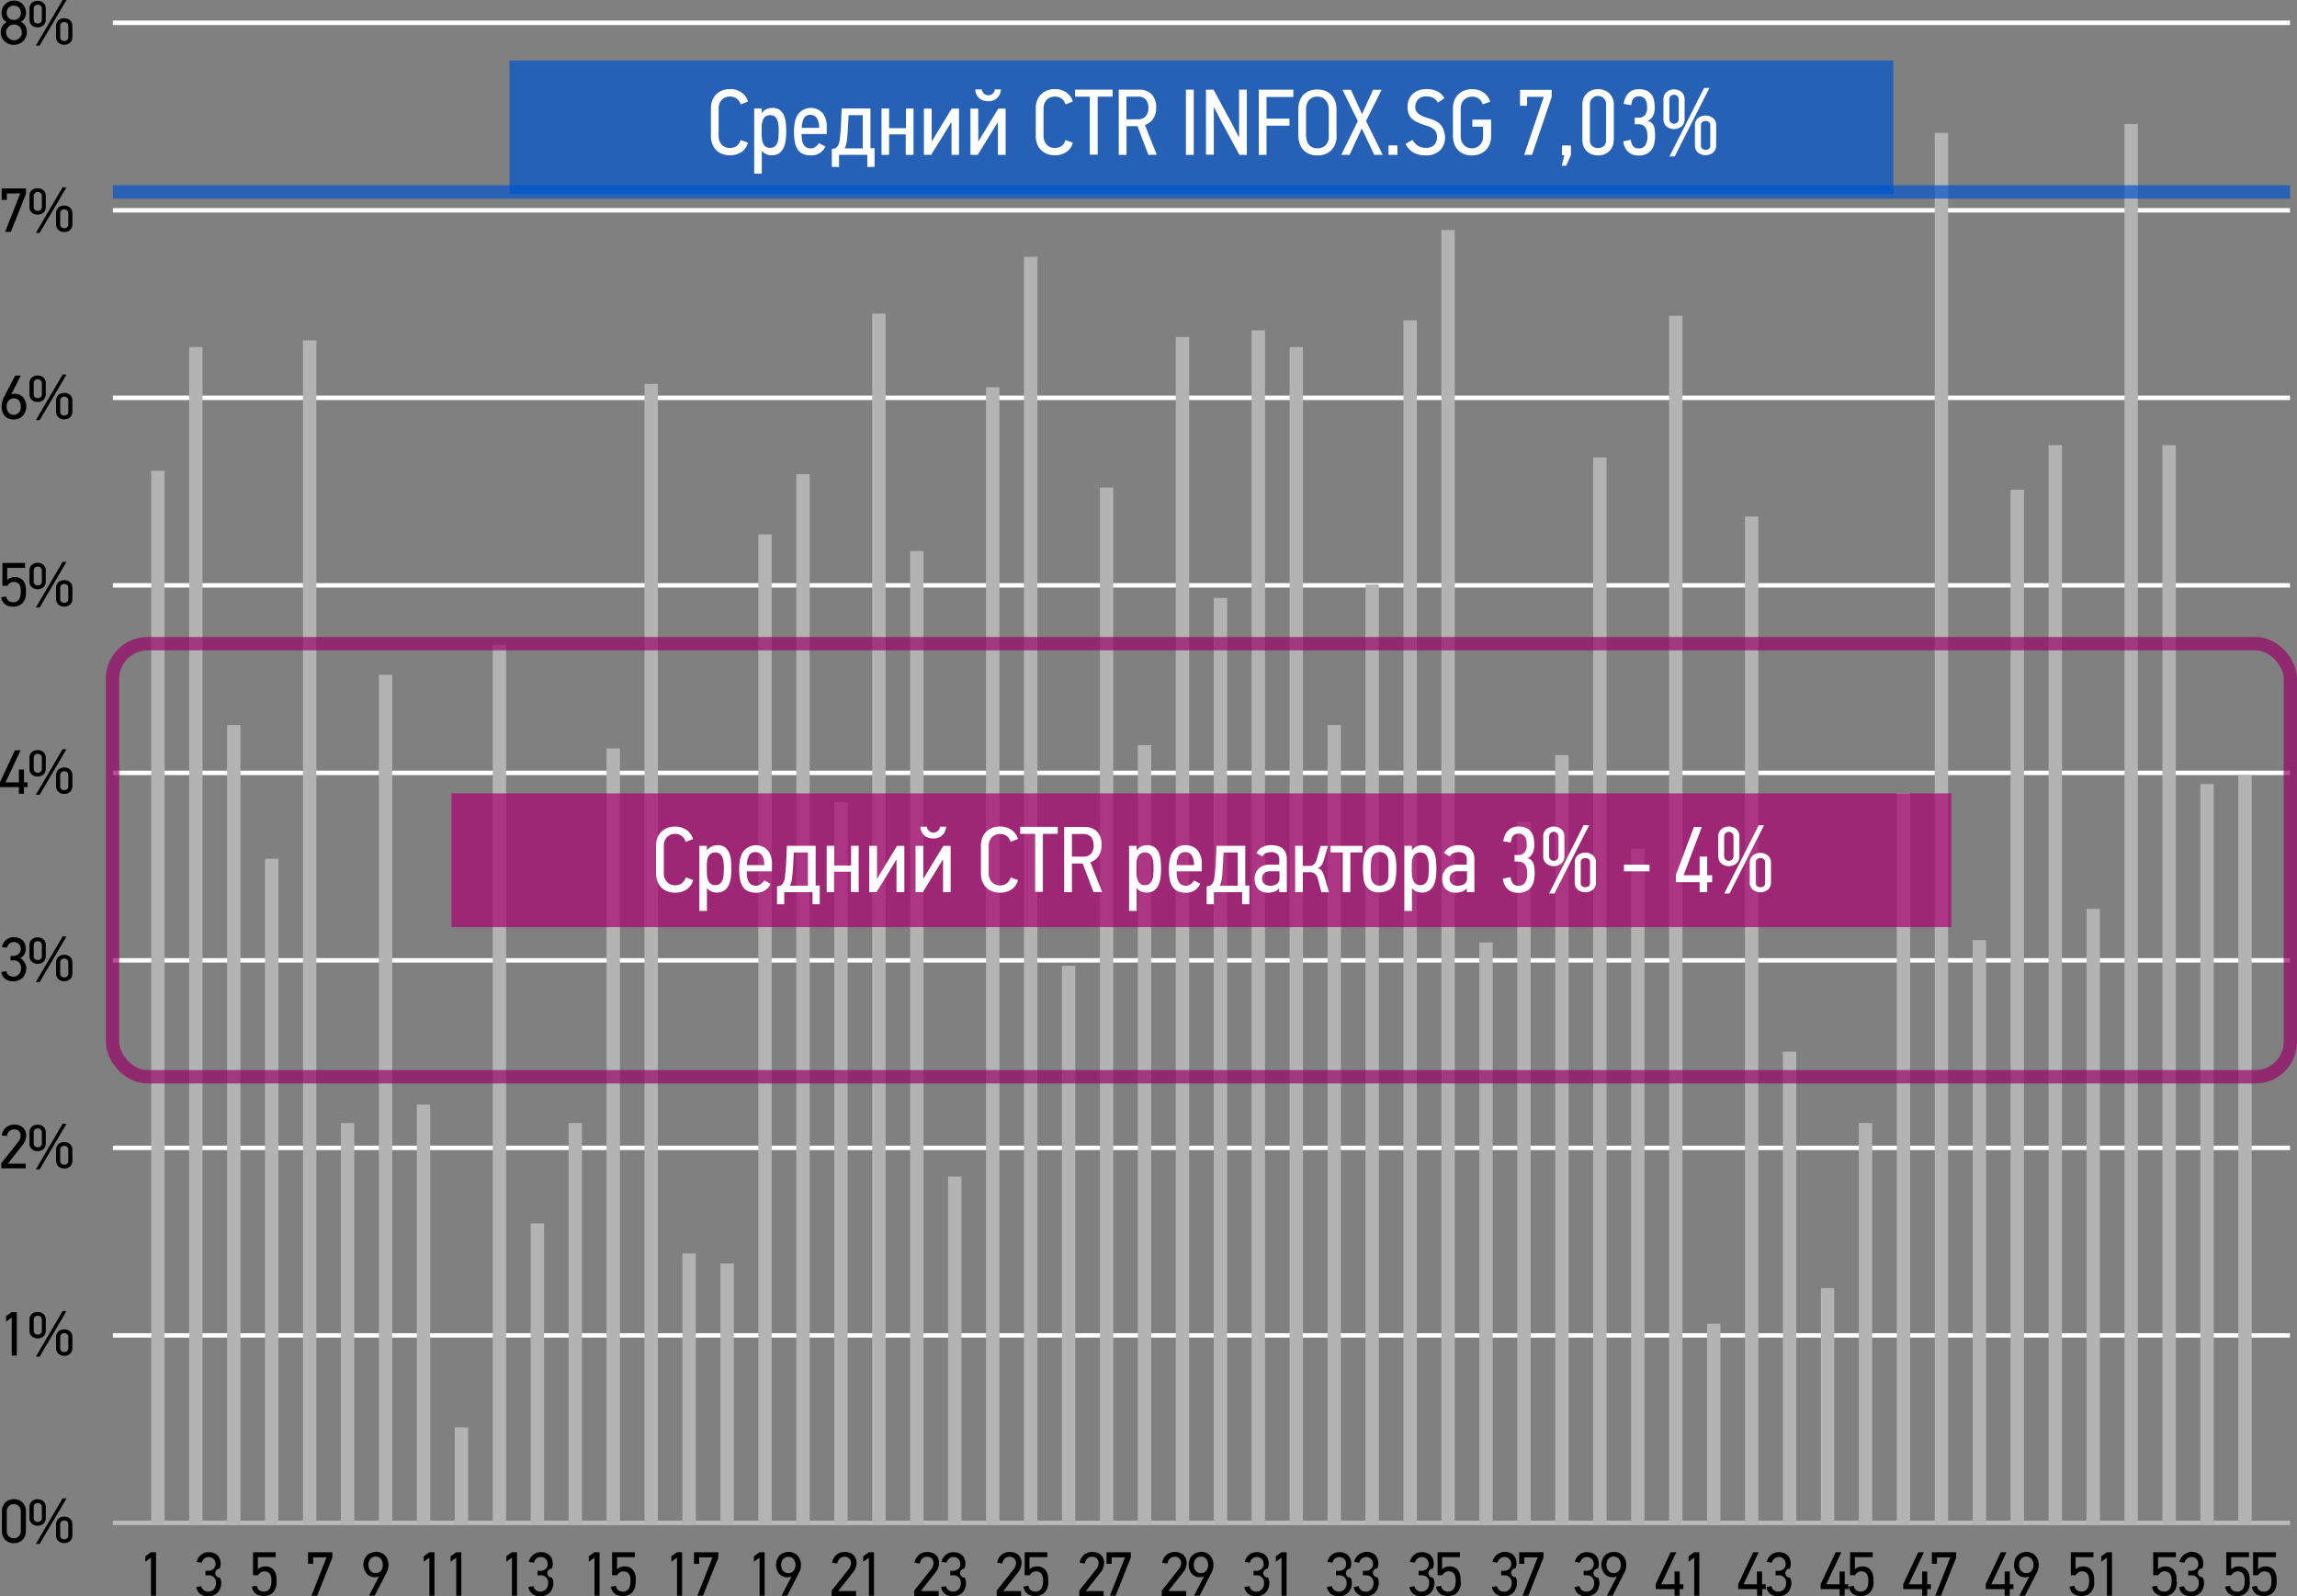 <svg id="Layer_1" data-name="Layer 1" xmlns="http://www.w3.org/2000/svg" viewBox="0 0 515.1 357.92"><rect x="0" y="0" width="515.1" height="357.92" fill="#808080" stroke="none"/><defs><style>.cls-1,.cls-2,.cls-3,.cls-6,.cls-7{fill:none;stroke-miterlimit:10;}.cls-1{stroke:#fff;}.cls-2{stroke:#bababa;}.cls-3{stroke:#b3b3b3;}.cls-3,.cls-6,.cls-7{stroke-width:3px;}.cls-4{fill:#0054ce;}.cls-4,.cls-8{opacity:0.7;}.cls-5{fill:#fff;}.cls-6{stroke:#0054ce;}.cls-6,.cls-7{opacity:0.68;}.cls-7{stroke:#906;}.cls-8{fill:#aa0071;}</style></defs><title>Scheme2-sml</title><line class="cls-1" x1="25.31" y1="5.11" x2="513.53" y2="5.11"/><line class="cls-1" x1="25.31" y1="47.16" x2="513.53" y2="47.16"/><line class="cls-1" x1="25.31" y1="89.21" x2="513.53" y2="89.21"/><line class="cls-1" x1="25.31" y1="131.26" x2="513.53" y2="131.26"/><line class="cls-1" x1="25.31" y1="173.31" x2="513.53" y2="173.31"/><line class="cls-1" x1="25.31" y1="215.35" x2="513.53" y2="215.35"/><line class="cls-1" x1="25.31" y1="257.4" x2="513.53" y2="257.4"/><line class="cls-1" x1="25.31" y1="299.45" x2="513.53" y2="299.45"/><line class="cls-2" x1="25.31" y1="341.5" x2="513.53" y2="341.5"/><line class="cls-3" x1="103.48" y1="341.83" x2="103.48" y2="320.08"/><line class="cls-3" x1="163.05" y1="341.83" x2="163.05" y2="283.33"/><line class="cls-3" x1="384.3" y1="341.83" x2="384.3" y2="296.83"/><line class="cls-3" x1="409.83" y1="341.83" x2="409.83" y2="288.83"/><line class="cls-3" x1="52.42" y1="341.83" x2="52.42" y2="162.58"/><line class="cls-3" x1="43.92" y1="341.83" x2="43.92" y2="77.83"/><line class="cls-3" x1="35.41" y1="341.83" x2="35.41" y2="105.58"/><line class="cls-3" x1="60.93" y1="341.83" x2="60.93" y2="192.58"/><line class="cls-3" x1="69.44" y1="341.83" x2="69.44" y2="76.33"/><line class="cls-3" x1="77.95" y1="341.83" x2="77.95" y2="251.83"/><line class="cls-3" x1="86.46" y1="341.83" x2="86.46" y2="151.33"/><line class="cls-3" x1="94.97" y1="341.83" x2="94.97" y2="247.71"/><line class="cls-3" x1="111.99" y1="341.83" x2="111.99" y2="144.58"/><line class="cls-3" x1="120.5" y1="341.83" x2="120.5" y2="274.33"/><line class="cls-3" x1="129.01" y1="341.83" x2="129.01" y2="251.83"/><line class="cls-3" x1="137.52" y1="341.83" x2="137.52" y2="167.83"/><line class="cls-3" x1="146.03" y1="341.83" x2="146.03" y2="86.08"/><line class="cls-3" x1="154.54" y1="341.83" x2="154.54" y2="281.08"/><line class="cls-3" x1="171.56" y1="341.83" x2="171.56" y2="119.83"/><line class="cls-3" x1="180.07" y1="341.83" x2="180.07" y2="106.33"/><line class="cls-3" x1="188.58" y1="341.83" x2="188.58" y2="179.83"/><line class="cls-3" x1="197.09" y1="341.83" x2="197.09" y2="70.33"/><line class="cls-3" x1="205.6" y1="341.83" x2="205.6" y2="123.58"/><line class="cls-3" x1="214.11" y1="341.83" x2="214.11" y2="263.83"/><line class="cls-3" x1="222.62" y1="341.83" x2="222.62" y2="86.83"/><line class="cls-3" x1="231.13" y1="341.83" x2="231.13" y2="57.58"/><line class="cls-3" x1="239.64" y1="341.83" x2="239.64" y2="216.58"/><line class="cls-3" x1="248.15" y1="341.83" x2="248.15" y2="109.33"/><line class="cls-3" x1="256.66" y1="341.83" x2="256.66" y2="167.08"/><line class="cls-3" x1="265.17" y1="341.83" x2="265.17" y2="75.58"/><line class="cls-3" x1="273.68" y1="341.83" x2="273.68" y2="134.08"/><line class="cls-3" x1="282.18" y1="341.83" x2="282.18" y2="74.08"/><line class="cls-3" x1="290.69" y1="341.83" x2="290.69" y2="77.83"/><line class="cls-3" x1="299.2" y1="341.83" x2="299.2" y2="162.58"/><line class="cls-3" x1="307.71" y1="341.83" x2="307.71" y2="131.08"/><line class="cls-3" x1="316.22" y1="341.83" x2="316.22" y2="71.83"/><line class="cls-3" x1="324.73" y1="341.83" x2="324.73" y2="51.58"/><line class="cls-3" x1="333.24" y1="341.83" x2="333.24" y2="211.33"/><line class="cls-3" x1="341.75" y1="341.83" x2="341.75" y2="184.33"/><line class="cls-3" x1="350.26" y1="341.83" x2="350.26" y2="169.33"/><line class="cls-3" x1="358.77" y1="341.83" x2="358.77" y2="102.58"/><line class="cls-3" x1="367.28" y1="341.83" x2="367.28" y2="190.33"/><line class="cls-3" x1="375.79" y1="341.83" x2="375.79" y2="70.82"/><line class="cls-3" x1="392.81" y1="341.83" x2="392.81" y2="115.82"/><line class="cls-3" x1="401.32" y1="341.83" x2="401.32" y2="235.83"/><line class="cls-3" x1="418.34" y1="341.83" x2="418.34" y2="251.83"/><line class="cls-3" x1="426.85" y1="341.83" x2="426.85" y2="177.82"/><line class="cls-3" x1="435.36" y1="341.83" x2="435.36" y2="29.81"/><line class="cls-3" x1="443.87" y1="341.83" x2="443.87" y2="210.83"/><line class="cls-3" x1="452.38" y1="341.83" x2="452.38" y2="109.82"/><line class="cls-3" x1="460.89" y1="341.83" x2="460.89" y2="99.82"/><line class="cls-3" x1="469.4" y1="341.83" x2="469.4" y2="203.83"/><line class="cls-3" x1="477.91" y1="341.83" x2="477.91" y2="27.81"/><line class="cls-3" x1="486.42" y1="341.83" x2="486.42" y2="99.82"/><line class="cls-3" x1="494.93" y1="341.83" x2="494.93" y2="175.82"/><line class="cls-3" x1="503.44" y1="341.83" x2="503.44" y2="173.82"/><path d="M199.62,445.84h-1.15V437.3l-1.27.92V437l1.25-.91h1.16v9.74Z" transform="translate(-164.62 -88.01)"/><path d="M214.24,442.9a3.43,3.43,0,0,1-.21,1.23,2.72,2.72,0,0,1-.6,1,2.8,2.8,0,0,1-.93.62,3.11,3.11,0,0,1-1.2.22,3.71,3.71,0,0,1-.87-0.1,2.47,2.47,0,0,1-.8-0.35,2.23,2.23,0,0,1-.63-0.65,2.54,2.54,0,0,1-.36-1l1.13-.17a1.45,1.45,0,0,0,.57.92,1.8,1.8,0,0,0,1.7.15,1.66,1.66,0,0,0,.55-0.41,1.76,1.76,0,0,0,.35-0.61,2.35,2.35,0,0,0,.12-0.76,1.69,1.69,0,0,0-.47-1.28,1.66,1.66,0,0,0-1.2-.45h-0.7v-1h0.58a1.73,1.73,0,0,0,1.22-.43,1.45,1.45,0,0,0,.47-1.12,1.61,1.61,0,0,0-.12-0.62,1.51,1.51,0,0,0-.33-0.5,1.43,1.43,0,0,0-.5-0.32,1.71,1.71,0,0,0-.62-0.11,1.52,1.52,0,0,0-.92.32,1.6,1.6,0,0,0-.59.94l-1.15-.15a2.81,2.81,0,0,1,.94-1.58,2.61,2.61,0,0,1,.79-0.46,2.69,2.69,0,0,1,.93-0.16,3.17,3.17,0,0,1,1.23.22,2.36,2.36,0,0,1,.84.57,2.31,2.31,0,0,1,.48.83,3.12,3.12,0,0,1,.16,1,2.54,2.54,0,0,1-.25,1.08,1,1,0,0,0,.08,2A2.63,2.63,0,0,1,214.24,442.9Z" transform="translate(-164.62 -88.01)"/><path d="M226.66,442.76a4.07,4.07,0,0,1-.18,1.23,2.92,2.92,0,0,1-.54,1,2.49,2.49,0,0,1-.9.67,3,3,0,0,1-1.25.25,4.28,4.28,0,0,1-.93-0.1,2.21,2.21,0,0,1-1.41-1,2.94,2.94,0,0,1-.38-1l1.15-.2a1.45,1.45,0,0,0,.55,1,1.73,1.73,0,0,0,1,.3,1.55,1.55,0,0,0,.9-0.24,1.6,1.6,0,0,0,.52-0.59,2.4,2.4,0,0,0,.24-0.78,6.1,6.1,0,0,0,.06-0.8,4.9,4.9,0,0,0-.06-0.79,1.93,1.93,0,0,0-.24-0.68,1.33,1.33,0,0,0-.49-0.48,1.63,1.63,0,0,0-.82-0.18,1.39,1.39,0,0,0-.8.24,2,2,0,0,0-.59.63h-1.13V436.1h5.08v1.09h-4v2.72a2.31,2.31,0,0,1,.89-0.53,3.25,3.25,0,0,1,.86-0.11,2.52,2.52,0,0,1,1.05.21,2.09,2.09,0,0,1,.77.59,2.63,2.63,0,0,1,.47.91,4,4,0,0,1,.16,1.18v0.62Z" transform="translate(-164.62 -88.01)"/><path d="M235.74,445.84h-1.29l3.4-8.61h-3v1.46h-1.15V436.1h5.45v1.19Z" transform="translate(-164.62 -88.01)"/><path d="M246.1,439.09a3.72,3.72,0,0,1,.24-1.4,2.49,2.49,0,0,1,1.55-1.49A3.27,3.27,0,0,1,249,436a2.84,2.84,0,0,1,1,.18,2.44,2.44,0,0,1,.87.55,2.87,2.87,0,0,1,.62.92,3.13,3.13,0,0,1,.24,1.26,3.49,3.49,0,0,1-.36,1.61l-2.73,5.31h-1.27l2.27-4.37h0a1.23,1.23,0,0,1-.44.17,2.45,2.45,0,0,1-.5.06,2.68,2.68,0,0,1-1-.19,2.16,2.16,0,0,1-.78-0.54,2.54,2.54,0,0,1-.5-0.83A2.91,2.91,0,0,1,246.1,439.09Zm1.15-.13a2.09,2.09,0,0,0,.13.77,1.75,1.75,0,0,0,.35.57,1.41,1.41,0,0,0,.51.35,1.65,1.65,0,0,0,.63.12,1.6,1.6,0,0,0,.62-0.12,1.43,1.43,0,0,0,.5-0.35,1.67,1.67,0,0,0,.34-0.57,2.19,2.19,0,0,0,.13-0.77,2.07,2.07,0,0,0-.43-1.38,1.45,1.45,0,0,0-1.17-.51,1.49,1.49,0,0,0-1.17.51A2,2,0,0,0,247.25,439Z" transform="translate(-164.62 -88.01)"/><path d="M262.06,445.84h-1.15V437.3l-1.27.92V437l1.25-.91h1.16v9.74Z" transform="translate(-164.62 -88.01)"/><path d="M268.08,445.84h-1.15V437.3l-1.27.92V437l1.25-.91h1.16v9.74Z" transform="translate(-164.62 -88.01)"/><path d="M280.57,445.84h-1.15V437.3l-1.27.92V437l1.25-.91h1.16v9.74Z" transform="translate(-164.62 -88.01)"/><path d="M288.72,442.9a3.43,3.43,0,0,1-.21,1.23,2.72,2.72,0,0,1-.6,1,2.8,2.8,0,0,1-.93.62,3.11,3.11,0,0,1-1.2.22,3.71,3.71,0,0,1-.87-0.1,2.47,2.47,0,0,1-.8-0.35,2.23,2.23,0,0,1-.63-0.65,2.54,2.54,0,0,1-.36-1l1.13-.17a1.45,1.45,0,0,0,.57.92,1.8,1.8,0,0,0,1.7.15,1.66,1.66,0,0,0,.55-0.41,1.76,1.76,0,0,0,.35-0.61,2.35,2.35,0,0,0,.12-0.76,1.69,1.69,0,0,0-.47-1.28,1.66,1.66,0,0,0-1.2-.45h-0.7v-1h0.58a1.73,1.73,0,0,0,1.22-.43,1.45,1.45,0,0,0,.47-1.12,1.61,1.61,0,0,0-.12-0.62,1.51,1.51,0,0,0-.33-0.5,1.43,1.43,0,0,0-.5-0.32,1.71,1.71,0,0,0-.62-0.11,1.52,1.52,0,0,0-.92.32,1.6,1.6,0,0,0-.59.94l-1.15-.15a2.81,2.81,0,0,1,.94-1.58,2.61,2.61,0,0,1,.79-0.46,2.69,2.69,0,0,1,.93-0.16,3.17,3.17,0,0,1,1.23.22,2.36,2.36,0,0,1,.84.57,2.31,2.31,0,0,1,.48.83,3.12,3.12,0,0,1,.16,1,2.54,2.54,0,0,1-.25,1.08,1,1,0,0,0,.08,2A2.63,2.63,0,0,1,288.72,442.9Z" transform="translate(-164.62 -88.01)"/><path d="M299.08,445.84h-1.15V437.3l-1.27.92V437l1.25-.91h1.16v9.74Z" transform="translate(-164.62 -88.01)"/><path d="M307.16,442.76A4.07,4.07,0,0,1,307,444a2.92,2.92,0,0,1-.54,1,2.49,2.49,0,0,1-.9.67,3,3,0,0,1-1.25.25,4.28,4.28,0,0,1-.93-0.1,2.21,2.21,0,0,1-1.41-1,2.94,2.94,0,0,1-.38-1l1.15-.2a1.45,1.45,0,0,0,.55,1,1.73,1.73,0,0,0,1,.3,1.55,1.55,0,0,0,.9-0.24,1.6,1.6,0,0,0,.52-0.59,2.4,2.4,0,0,0,.24-0.78,6.1,6.1,0,0,0,.06-0.8,4.9,4.9,0,0,0-.06-0.79,1.93,1.93,0,0,0-.24-0.68,1.33,1.33,0,0,0-.49-0.48,1.63,1.63,0,0,0-.82-0.18,1.39,1.39,0,0,0-.8.24,2,2,0,0,0-.59.63h-1.13V436.1H307v1.09h-4v2.72a2.31,2.31,0,0,1,.89-0.53,3.25,3.25,0,0,1,.86-0.11,2.52,2.52,0,0,1,1.05.21,2.09,2.09,0,0,1,.77.59,2.63,2.63,0,0,1,.47.91,4,4,0,0,1,.16,1.18v0.62Z" transform="translate(-164.62 -88.01)"/><path d="M317.59,445.84h-1.15V437.3l-1.27.92V437l1.25-.91h1.16v9.74Z" transform="translate(-164.62 -88.01)"/><path d="M322.26,445.84H321l3.4-8.61h-3v1.46h-1.15V436.1h5.45v1.19Z" transform="translate(-164.62 -88.01)"/><path d="M336.1,445.84h-1.15V437.3l-1.27.92V437l1.25-.91h1.16v9.74Z" transform="translate(-164.62 -88.01)"/><path d="M338.64,439.09a3.72,3.72,0,0,1,.24-1.4,2.49,2.49,0,0,1,1.55-1.49,3.27,3.27,0,0,1,1.07-.18,2.84,2.84,0,0,1,1,.18,2.44,2.44,0,0,1,.87.55,2.87,2.87,0,0,1,.62.92,3.13,3.13,0,0,1,.24,1.26,3.49,3.49,0,0,1-.36,1.61l-2.73,5.31h-1.27l2.27-4.37h0a1.23,1.23,0,0,1-.44.17,2.45,2.45,0,0,1-.5.06,2.68,2.68,0,0,1-1-.19,2.16,2.16,0,0,1-.78-0.54,2.54,2.54,0,0,1-.5-0.83A2.91,2.91,0,0,1,338.64,439.09Zm1.15-.13a2.09,2.09,0,0,0,.13.77,1.75,1.75,0,0,0,.35.57,1.41,1.41,0,0,0,.51.35,1.65,1.65,0,0,0,.63.12,1.6,1.6,0,0,0,.62-0.12,1.43,1.43,0,0,0,.5-0.35,1.67,1.67,0,0,0,.34-0.57A2.19,2.19,0,0,0,343,439a2.07,2.07,0,0,0-.43-1.38,1.45,1.45,0,0,0-1.17-.51,1.49,1.49,0,0,0-1.17.51A2,2,0,0,0,339.79,439Z" transform="translate(-164.62 -88.01)"/><path d="M351.12,445.84v-1.15l3.78-4.77a2.22,2.22,0,0,0,.55-1.39,1.45,1.45,0,0,0-.36-1,1.4,1.4,0,0,0-1.12-.42,1.45,1.45,0,0,0-1.06.42,1.86,1.86,0,0,0-.52,1.09l-1.18-.17a3,3,0,0,1,.34-1,2.73,2.73,0,0,1,.62-0.77,2.68,2.68,0,0,1,.84-0.48,2.9,2.9,0,0,1,1-.17,3.56,3.56,0,0,1,1.06.15,2.32,2.32,0,0,1,.85.47,2.27,2.27,0,0,1,.57.78,2.55,2.55,0,0,1,.21,1.06,2.9,2.9,0,0,1-.18,1,3.2,3.2,0,0,1-.53,1l-3.4,4.3h4v1.13h-5.46Z" transform="translate(-164.62 -88.01)"/><path d="M360.62,445.84h-1.15V437.3l-1.27.92V437l1.25-.91h1.16v9.74Z" transform="translate(-164.62 -88.01)"/><path d="M369.63,445.84v-1.15l3.78-4.77a2.22,2.22,0,0,0,.55-1.39,1.45,1.45,0,0,0-.36-1,1.4,1.4,0,0,0-1.12-.42,1.45,1.45,0,0,0-1.06.42,1.86,1.86,0,0,0-.52,1.09l-1.18-.17a3,3,0,0,1,.34-1,2.73,2.73,0,0,1,.62-0.77,2.68,2.68,0,0,1,.84-0.48,2.9,2.9,0,0,1,1-.17,3.56,3.56,0,0,1,1.06.15,2.32,2.32,0,0,1,.85.47,2.27,2.27,0,0,1,.57.78,2.55,2.55,0,0,1,.21,1.06,2.9,2.9,0,0,1-.18,1,3.2,3.2,0,0,1-.53,1l-3.4,4.3h4v1.13h-5.46Z" transform="translate(-164.62 -88.01)"/><path d="M381.26,442.9a3.43,3.43,0,0,1-.21,1.23,2.72,2.72,0,0,1-.6,1,2.8,2.8,0,0,1-.93.62,3.11,3.11,0,0,1-1.2.22,3.71,3.71,0,0,1-.87-0.1,2.47,2.47,0,0,1-.8-0.35,2.23,2.23,0,0,1-.63-0.65,2.54,2.54,0,0,1-.36-1l1.13-.17a1.45,1.45,0,0,0,.57.92,1.8,1.8,0,0,0,1.7.15,1.66,1.66,0,0,0,.55-0.41,1.76,1.76,0,0,0,.35-0.61,2.35,2.35,0,0,0,.12-0.76,1.69,1.69,0,0,0-.47-1.28,1.66,1.66,0,0,0-1.2-.45h-0.7v-1h0.58a1.73,1.73,0,0,0,1.22-.43,1.45,1.45,0,0,0,.47-1.12,1.61,1.61,0,0,0-.12-0.62,1.51,1.51,0,0,0-.33-0.5,1.43,1.43,0,0,0-.5-0.32,1.71,1.71,0,0,0-.62-0.11,1.52,1.52,0,0,0-.92.32,1.6,1.6,0,0,0-.59.94l-1.15-.15a2.81,2.81,0,0,1,.94-1.58,2.61,2.61,0,0,1,.79-0.46,2.69,2.69,0,0,1,.93-0.16,3.17,3.17,0,0,1,1.23.22,2.36,2.36,0,0,1,.84.57,2.31,2.31,0,0,1,.48.83,3.12,3.12,0,0,1,.16,1,2.54,2.54,0,0,1-.25,1.08,1,1,0,0,0,.08,2A2.63,2.63,0,0,1,381.26,442.9Z" transform="translate(-164.62 -88.01)"/><path d="M388.13,445.84v-1.15l3.78-4.77a2.22,2.22,0,0,0,.55-1.39,1.45,1.45,0,0,0-.36-1,1.4,1.4,0,0,0-1.12-.42,1.45,1.45,0,0,0-1.06.42,1.86,1.86,0,0,0-.52,1.09l-1.18-.17a3,3,0,0,1,.34-1,2.73,2.73,0,0,1,.62-0.77,2.68,2.68,0,0,1,.84-0.48,2.9,2.9,0,0,1,1-.17,3.56,3.56,0,0,1,1.06.15,2.32,2.32,0,0,1,.85.47,2.27,2.27,0,0,1,.57.78,2.55,2.55,0,0,1,.21,1.06,2.9,2.9,0,0,1-.18,1,3.2,3.2,0,0,1-.53,1l-3.4,4.3h4v1.13h-5.46Z" transform="translate(-164.62 -88.01)"/><path d="M399.7,442.76a4.07,4.07,0,0,1-.18,1.23,2.92,2.92,0,0,1-.54,1,2.49,2.49,0,0,1-.9.67,3,3,0,0,1-1.25.25,4.28,4.28,0,0,1-.93-0.1,2.21,2.21,0,0,1-1.41-1,2.94,2.94,0,0,1-.38-1l1.15-.2a1.45,1.45,0,0,0,.55,1,1.73,1.73,0,0,0,1,.3,1.55,1.55,0,0,0,.9-0.24,1.6,1.6,0,0,0,.52-0.59,2.4,2.4,0,0,0,.24-0.78,6.1,6.1,0,0,0,.06-0.8,4.9,4.9,0,0,0-.06-0.79,1.93,1.93,0,0,0-.24-0.68,1.33,1.33,0,0,0-.49-0.48,1.63,1.63,0,0,0-.82-0.18,1.39,1.39,0,0,0-.8.24,2,2,0,0,0-.59.63h-1.13V436.1h5.08v1.09h-4v2.72a2.31,2.31,0,0,1,.89-0.53,3.25,3.25,0,0,1,.86-0.11,2.52,2.52,0,0,1,1.05.21,2.09,2.09,0,0,1,.77.59,2.63,2.63,0,0,1,.47.91,4,4,0,0,1,.16,1.18v0.62Z" transform="translate(-164.62 -88.01)"/><path d="M406.64,445.84v-1.15l3.78-4.77a2.22,2.22,0,0,0,.55-1.39,1.45,1.45,0,0,0-.36-1,1.4,1.4,0,0,0-1.12-.42,1.45,1.45,0,0,0-1.06.42,1.86,1.86,0,0,0-.52,1.09l-1.18-.17a3,3,0,0,1,.34-1,2.73,2.73,0,0,1,.62-0.77,2.68,2.68,0,0,1,.84-0.48,2.9,2.9,0,0,1,1-.17,3.56,3.56,0,0,1,1.06.15,2.32,2.32,0,0,1,.85.47,2.27,2.27,0,0,1,.57.78,2.55,2.55,0,0,1,.21,1.06,2.9,2.9,0,0,1-.18,1,3.2,3.2,0,0,1-.53,1l-3.4,4.3h4v1.13h-5.46Z" transform="translate(-164.62 -88.01)"/><path d="M414.8,445.84h-1.29l3.4-8.61h-3v1.46h-1.15V436.1h5.45v1.19Z" transform="translate(-164.62 -88.01)"/><path d="M425.15,445.84v-1.15l3.78-4.77a2.22,2.22,0,0,0,.55-1.39,1.45,1.45,0,0,0-.36-1,1.4,1.4,0,0,0-1.12-.42,1.45,1.45,0,0,0-1.06.42,1.86,1.86,0,0,0-.52,1.09l-1.18-.17a3,3,0,0,1,.34-1,2.73,2.73,0,0,1,.62-0.77,2.68,2.68,0,0,1,.84-0.48,2.9,2.9,0,0,1,1-.17,3.56,3.56,0,0,1,1.06.15,2.32,2.32,0,0,1,.85.47,2.27,2.27,0,0,1,.57.78,2.55,2.55,0,0,1,.21,1.06,2.9,2.9,0,0,1-.18,1,3.2,3.2,0,0,1-.53,1l-3.4,4.3h4v1.13h-5.46Z" transform="translate(-164.62 -88.01)"/><path d="M431.18,439.09a3.72,3.72,0,0,1,.24-1.4A2.49,2.49,0,0,1,433,436.2,3.27,3.27,0,0,1,434,436a2.84,2.84,0,0,1,1,.18,2.44,2.44,0,0,1,.87.55,2.87,2.87,0,0,1,.62.92,3.13,3.13,0,0,1,.24,1.26,3.49,3.49,0,0,1-.36,1.61l-2.73,5.31h-1.27l2.27-4.37h0a1.23,1.23,0,0,1-.44.17,2.45,2.45,0,0,1-.5.06,2.68,2.68,0,0,1-1-.19,2.16,2.16,0,0,1-.78-0.54,2.54,2.54,0,0,1-.5-0.83A2.91,2.91,0,0,1,431.18,439.09Zm1.15-.13a2.09,2.09,0,0,0,.13.77,1.75,1.75,0,0,0,.35.57,1.41,1.41,0,0,0,.51.35,1.65,1.65,0,0,0,.63.12,1.6,1.6,0,0,0,.62-0.12,1.43,1.43,0,0,0,.5-0.35,1.67,1.67,0,0,0,.34-0.57,2.19,2.19,0,0,0,.13-0.77,2.07,2.07,0,0,0-.43-1.38,1.45,1.45,0,0,0-1.17-.51,1.49,1.49,0,0,0-1.17.51A2,2,0,0,0,432.33,439Z" transform="translate(-164.62 -88.01)"/><path d="M449.27,442.9a3.43,3.43,0,0,1-.21,1.23,2.72,2.72,0,0,1-.6,1,2.8,2.8,0,0,1-.93.62,3.11,3.11,0,0,1-1.2.22,3.71,3.71,0,0,1-.87-0.1,2.47,2.47,0,0,1-.8-0.35,2.23,2.23,0,0,1-.63-0.65,2.54,2.54,0,0,1-.36-1l1.13-.17a1.45,1.45,0,0,0,.57.92,1.8,1.8,0,0,0,1.7.15,1.66,1.66,0,0,0,.55-0.41,1.76,1.76,0,0,0,.35-0.61,2.35,2.35,0,0,0,.12-0.76,1.69,1.69,0,0,0-.47-1.28,1.66,1.66,0,0,0-1.2-.45h-0.7v-1h0.58a1.73,1.73,0,0,0,1.22-.43,1.45,1.45,0,0,0,.47-1.12,1.61,1.61,0,0,0-.12-0.62,1.51,1.51,0,0,0-.33-0.5,1.43,1.43,0,0,0-.5-0.32,1.71,1.71,0,0,0-.62-0.11,1.52,1.52,0,0,0-.92.32,1.6,1.6,0,0,0-.59.94l-1.15-.15a2.81,2.81,0,0,1,.94-1.58,2.61,2.61,0,0,1,.79-0.46,2.69,2.69,0,0,1,.93-0.16,3.17,3.17,0,0,1,1.23.22,2.36,2.36,0,0,1,.84.57,2.31,2.31,0,0,1,.48.83,3.12,3.12,0,0,1,.16,1,2.54,2.54,0,0,1-.25,1.08,1,1,0,0,0,.08,2A2.63,2.63,0,0,1,449.27,442.9Z" transform="translate(-164.62 -88.01)"/><path d="M453.16,445.84H452V437.3l-1.27.92V437l1.25-.91h1.16v9.74Z" transform="translate(-164.62 -88.01)"/><path d="M467.78,442.9a3.43,3.43,0,0,1-.21,1.23,2.72,2.72,0,0,1-.6,1,2.8,2.8,0,0,1-.93.62,3.11,3.11,0,0,1-1.2.22,3.71,3.71,0,0,1-.87-0.1,2.47,2.47,0,0,1-.8-0.35,2.23,2.23,0,0,1-.63-0.65,2.54,2.54,0,0,1-.36-1l1.13-.17a1.45,1.45,0,0,0,.57.92,1.8,1.8,0,0,0,1.7.15,1.66,1.66,0,0,0,.55-0.41,1.76,1.76,0,0,0,.35-0.61,2.35,2.35,0,0,0,.12-0.76,1.69,1.69,0,0,0-.47-1.28,1.66,1.66,0,0,0-1.2-.45h-0.7v-1h0.58a1.73,1.73,0,0,0,1.22-.43,1.45,1.45,0,0,0,.47-1.12,1.61,1.61,0,0,0-.12-0.62,1.51,1.51,0,0,0-.33-0.5,1.43,1.43,0,0,0-.5-0.32,1.71,1.71,0,0,0-.62-0.11,1.52,1.52,0,0,0-.92.32,1.6,1.6,0,0,0-.59.94l-1.15-.15a2.81,2.81,0,0,1,.94-1.58,2.61,2.61,0,0,1,.79-0.46,2.69,2.69,0,0,1,.93-0.16,3.17,3.17,0,0,1,1.23.22,2.36,2.36,0,0,1,.84.57,2.31,2.31,0,0,1,.48.83,3.12,3.12,0,0,1,.16,1,2.54,2.54,0,0,1-.25,1.08,1,1,0,0,0,.08,2A2.63,2.63,0,0,1,467.78,442.9Z" transform="translate(-164.62 -88.01)"/><path d="M473.8,442.9a3.42,3.42,0,0,1-.21,1.23,2.71,2.71,0,0,1-.6,1,2.8,2.8,0,0,1-.93.62,3.11,3.11,0,0,1-1.2.22,3.71,3.71,0,0,1-.87-0.1,2.47,2.47,0,0,1-.8-0.35,2.23,2.23,0,0,1-.63-0.65,2.54,2.54,0,0,1-.36-1l1.13-.17a1.45,1.45,0,0,0,.57.92,1.8,1.8,0,0,0,1.7.15,1.66,1.66,0,0,0,.55-0.41,1.76,1.76,0,0,0,.35-0.61,2.33,2.33,0,0,0,.12-0.76,1.69,1.69,0,0,0-.47-1.28,1.66,1.66,0,0,0-1.2-.45h-0.7v-1h0.58a1.73,1.73,0,0,0,1.22-.43,1.45,1.45,0,0,0,.47-1.12,1.61,1.61,0,0,0-.12-0.62,1.5,1.5,0,0,0-.33-0.5,1.42,1.42,0,0,0-.5-0.32,1.71,1.71,0,0,0-.62-0.11,1.53,1.53,0,0,0-.92.32,1.6,1.6,0,0,0-.59.94l-1.15-.15a2.81,2.81,0,0,1,.94-1.58,2.61,2.61,0,0,1,.79-0.46A2.69,2.69,0,0,1,471,436a3.17,3.17,0,0,1,1.23.22,2.35,2.35,0,0,1,.84.57,2.32,2.32,0,0,1,.48.83,3.13,3.13,0,0,1,.16,1,2.54,2.54,0,0,1-.25,1.08,1,1,0,0,0,.08,2A2.62,2.62,0,0,1,473.8,442.9Z" transform="translate(-164.62 -88.01)"/><path d="M486.29,442.9a3.42,3.42,0,0,1-.21,1.23,2.71,2.71,0,0,1-.6,1,2.8,2.8,0,0,1-.93.62,3.11,3.11,0,0,1-1.2.22,3.71,3.71,0,0,1-.87-0.1,2.47,2.47,0,0,1-.8-0.35,2.22,2.22,0,0,1-.63-0.65,2.54,2.54,0,0,1-.36-1l1.13-.17a1.45,1.45,0,0,0,.57.92,1.8,1.8,0,0,0,1.7.15,1.66,1.66,0,0,0,.55-0.41,1.76,1.76,0,0,0,.35-0.61,2.33,2.33,0,0,0,.12-0.76,1.69,1.69,0,0,0-.47-1.28,1.66,1.66,0,0,0-1.2-.45h-0.7v-1h0.58a1.73,1.73,0,0,0,1.22-.43,1.45,1.45,0,0,0,.47-1.12,1.61,1.61,0,0,0-.12-0.62,1.5,1.5,0,0,0-.33-0.5,1.42,1.42,0,0,0-.5-0.32,1.71,1.71,0,0,0-.62-0.11,1.52,1.52,0,0,0-.92.32,1.6,1.6,0,0,0-.59.94l-1.15-.15a2.82,2.82,0,0,1,.94-1.58,2.61,2.61,0,0,1,.79-0.46,2.69,2.69,0,0,1,.93-0.16,3.17,3.17,0,0,1,1.23.22,2.35,2.35,0,0,1,.84.57,2.32,2.32,0,0,1,.48.83,3.13,3.13,0,0,1,.16,1,2.54,2.54,0,0,1-.25,1.08,1,1,0,0,0,.08,2A2.62,2.62,0,0,1,486.29,442.9Z" transform="translate(-164.62 -88.01)"/><path d="M492.24,442.76a4,4,0,0,1-.18,1.23,2.92,2.92,0,0,1-.54,1,2.5,2.5,0,0,1-.9.67,3,3,0,0,1-1.25.25,4.27,4.27,0,0,1-.93-0.1,2.2,2.2,0,0,1-1.41-1,2.94,2.94,0,0,1-.39-1l1.15-.2a1.46,1.46,0,0,0,.55,1,1.74,1.74,0,0,0,1,.3,1.55,1.55,0,0,0,.9-0.24,1.59,1.59,0,0,0,.52-0.59,2.4,2.4,0,0,0,.24-0.78,6.1,6.1,0,0,0,.06-0.8,4.9,4.9,0,0,0-.06-0.79,1.94,1.94,0,0,0-.24-0.68,1.33,1.33,0,0,0-.49-0.48,1.63,1.63,0,0,0-.82-0.18,1.39,1.39,0,0,0-.8.24,2,2,0,0,0-.59.63H487V436.1H492v1.09h-4v2.72a2.31,2.31,0,0,1,.89-0.53,3.26,3.26,0,0,1,.86-0.11,2.52,2.52,0,0,1,1,.21,2.1,2.1,0,0,1,.77.59,2.63,2.63,0,0,1,.47.91,4,4,0,0,1,.16,1.18v0.62Z" transform="translate(-164.62 -88.01)"/><path d="M504.8,442.9a3.42,3.42,0,0,1-.21,1.23,2.71,2.71,0,0,1-.6,1,2.8,2.8,0,0,1-.93.62,3.11,3.11,0,0,1-1.2.22,3.71,3.71,0,0,1-.87-0.1,2.47,2.47,0,0,1-.8-0.35,2.22,2.22,0,0,1-.63-0.65,2.54,2.54,0,0,1-.36-1l1.13-.17a1.45,1.45,0,0,0,.57.92,1.8,1.8,0,0,0,1.7.15,1.66,1.66,0,0,0,.55-0.41,1.76,1.76,0,0,0,.35-0.61,2.33,2.33,0,0,0,.12-0.76,1.69,1.69,0,0,0-.47-1.28,1.66,1.66,0,0,0-1.2-.45h-0.7v-1h0.58a1.73,1.73,0,0,0,1.22-.43,1.45,1.45,0,0,0,.47-1.12,1.61,1.61,0,0,0-.12-0.62,1.5,1.5,0,0,0-.33-0.5,1.42,1.42,0,0,0-.5-0.32,1.71,1.71,0,0,0-.62-0.11,1.52,1.52,0,0,0-.92.32,1.6,1.6,0,0,0-.59.94l-1.15-.15a2.82,2.82,0,0,1,.94-1.58,2.61,2.61,0,0,1,.79-0.46A2.69,2.69,0,0,1,502,436a3.17,3.17,0,0,1,1.23.22,2.35,2.35,0,0,1,.84.57,2.32,2.32,0,0,1,.48.83,3.13,3.13,0,0,1,.16,1,2.54,2.54,0,0,1-.25,1.08,1,1,0,0,0,.08,2A2.62,2.62,0,0,1,504.8,442.9Z" transform="translate(-164.62 -88.01)"/><path d="M507.34,445.84h-1.29l3.4-8.61h-3v1.46h-1.15V436.1h5.45v1.19Z" transform="translate(-164.62 -88.01)"/><path d="M523.3,442.9a3.42,3.42,0,0,1-.21,1.23,2.71,2.71,0,0,1-.6,1,2.8,2.8,0,0,1-.93.62,3.11,3.11,0,0,1-1.2.22,3.71,3.71,0,0,1-.87-0.1,2.47,2.47,0,0,1-.8-0.35,2.22,2.22,0,0,1-.63-0.65,2.54,2.54,0,0,1-.36-1l1.13-.17a1.45,1.45,0,0,0,.57.92,1.8,1.8,0,0,0,1.7.15,1.66,1.66,0,0,0,.55-0.41,1.76,1.76,0,0,0,.35-0.61,2.33,2.33,0,0,0,.12-0.76,1.69,1.69,0,0,0-.47-1.28,1.66,1.66,0,0,0-1.2-.45h-0.7v-1h0.58a1.73,1.73,0,0,0,1.22-.43,1.45,1.45,0,0,0,.47-1.12,1.61,1.61,0,0,0-.12-0.62,1.5,1.5,0,0,0-.33-0.5,1.42,1.42,0,0,0-.5-0.32,1.71,1.71,0,0,0-.62-0.11,1.52,1.52,0,0,0-.92.32,1.6,1.6,0,0,0-.59.94l-1.15-.15a2.82,2.82,0,0,1,.94-1.58,2.61,2.61,0,0,1,.79-0.46,2.69,2.69,0,0,1,.93-0.16,3.17,3.17,0,0,1,1.23.22,2.35,2.35,0,0,1,.84.57,2.32,2.32,0,0,1,.48.83,3.13,3.13,0,0,1,.16,1,2.54,2.54,0,0,1-.25,1.08,1,1,0,0,0,.08,2A2.62,2.62,0,0,1,523.3,442.9Z" transform="translate(-164.62 -88.01)"/><path d="M523.72,439.09a3.72,3.72,0,0,1,.24-1.4,2.49,2.49,0,0,1,1.55-1.49,3.27,3.27,0,0,1,1.07-.18,2.84,2.84,0,0,1,1,.18,2.44,2.44,0,0,1,.87.55,2.87,2.87,0,0,1,.62.92,3.12,3.12,0,0,1,.24,1.26,3.49,3.49,0,0,1-.36,1.61l-2.73,5.31h-1.27l2.27-4.37h0a1.22,1.22,0,0,1-.44.17,2.44,2.44,0,0,1-.5.06,2.68,2.68,0,0,1-1-.19,2.15,2.15,0,0,1-.78-0.54,2.54,2.54,0,0,1-.5-0.83A2.9,2.9,0,0,1,523.72,439.09Zm1.15-.13a2.09,2.09,0,0,0,.13.77,1.77,1.77,0,0,0,.35.57,1.41,1.41,0,0,0,.51.35,1.64,1.64,0,0,0,.63.12,1.6,1.6,0,0,0,.62-0.12,1.44,1.44,0,0,0,.5-0.35,1.68,1.68,0,0,0,.34-0.57,2.19,2.19,0,0,0,.13-0.77,2.07,2.07,0,0,0-.43-1.38,1.45,1.45,0,0,0-1.17-.51,1.49,1.49,0,0,0-1.17.51A2,2,0,0,0,524.87,439Z" transform="translate(-164.62 -88.01)"/><path d="M541.28,444.36v1.48h-1.15v-1.48H535.9v-1.12l3.35-7.14h1.28l-3.39,7.18h3v-2.87h1.15v2.87h0.81v1.08h-0.81Z" transform="translate(-164.62 -88.01)"/><path d="M545.7,445.84h-1.15V437.3l-1.27.92V437l1.25-.91h1.16v9.74Z" transform="translate(-164.62 -88.01)"/><path d="M559.79,444.36v1.48h-1.15v-1.48h-4.23v-1.12l3.35-7.14H559l-3.39,7.18h3v-2.87h1.15v2.87h0.81v1.08h-0.81Z" transform="translate(-164.62 -88.01)"/><path d="M566.34,442.9a3.42,3.42,0,0,1-.21,1.23,2.71,2.71,0,0,1-.6,1,2.8,2.8,0,0,1-.93.62,3.11,3.11,0,0,1-1.2.22,3.71,3.71,0,0,1-.87-0.1,2.47,2.47,0,0,1-.8-0.35,2.22,2.22,0,0,1-.63-0.65,2.54,2.54,0,0,1-.36-1l1.13-.17a1.45,1.45,0,0,0,.57.92,1.8,1.8,0,0,0,1.7.15,1.66,1.66,0,0,0,.55-0.41,1.76,1.76,0,0,0,.35-0.61,2.33,2.33,0,0,0,.12-0.76,1.69,1.69,0,0,0-.47-1.28,1.66,1.66,0,0,0-1.2-.45h-0.7v-1h0.58a1.73,1.73,0,0,0,1.22-.43,1.45,1.45,0,0,0,.47-1.12,1.61,1.61,0,0,0-.12-0.62,1.5,1.5,0,0,0-.33-0.5,1.42,1.42,0,0,0-.5-0.32,1.71,1.71,0,0,0-.62-0.11,1.52,1.52,0,0,0-.92.32,1.6,1.6,0,0,0-.59.94l-1.15-.15a2.82,2.82,0,0,1,.94-1.58,2.61,2.61,0,0,1,.79-0.46,2.69,2.69,0,0,1,.93-0.16,3.17,3.17,0,0,1,1.23.22,2.35,2.35,0,0,1,.84.57,2.32,2.32,0,0,1,.48.83,3.13,3.13,0,0,1,.16,1,2.54,2.54,0,0,1-.25,1.08,1,1,0,0,0,.08,2A2.62,2.62,0,0,1,566.34,442.9Z" transform="translate(-164.62 -88.01)"/><path d="M578.29,444.36v1.48h-1.15v-1.48h-4.23v-1.12l3.35-7.14h1.28l-3.39,7.18h3v-2.87h1.15v2.87h0.81v1.08h-0.81Z" transform="translate(-164.62 -88.01)"/><path d="M584.78,442.76a4,4,0,0,1-.18,1.23,2.92,2.92,0,0,1-.54,1,2.5,2.5,0,0,1-.9.67,3,3,0,0,1-1.25.25,4.27,4.27,0,0,1-.93-0.1,2.2,2.2,0,0,1-1.41-1,2.94,2.94,0,0,1-.39-1l1.15-.2a1.46,1.46,0,0,0,.55,1,1.74,1.74,0,0,0,1,.3,1.55,1.55,0,0,0,.9-0.24,1.59,1.59,0,0,0,.52-0.59,2.4,2.4,0,0,0,.24-0.78,6.1,6.1,0,0,0,.06-0.8,4.9,4.9,0,0,0-.06-0.79,1.94,1.94,0,0,0-.24-0.68,1.33,1.33,0,0,0-.49-0.48,1.63,1.63,0,0,0-.82-0.18,1.39,1.39,0,0,0-.8.24,2,2,0,0,0-.59.63H579.5V436.1h5.08v1.09h-4v2.72a2.31,2.31,0,0,1,.89-0.53,3.26,3.26,0,0,1,.86-0.11,2.52,2.52,0,0,1,1,.21,2.1,2.1,0,0,1,.77.59,2.63,2.63,0,0,1,.47.91,4,4,0,0,1,.16,1.18v0.62Z" transform="translate(-164.62 -88.01)"/><path d="M596.8,444.36v1.48h-1.15v-1.48h-4.23v-1.12l3.35-7.14h1.28l-3.39,7.18h3v-2.87h1.15v2.87h0.81v1.08H596.8Z" transform="translate(-164.62 -88.01)"/><path d="M599.88,445.84h-1.29l3.4-8.61h-3v1.46h-1.15V436.1h5.45v1.19Z" transform="translate(-164.62 -88.01)"/><path d="M615.31,444.36v1.48h-1.15v-1.48h-4.23v-1.12l3.35-7.14h1.28l-3.39,7.18h3v-2.87h1.15v2.87h0.81v1.08h-0.81Z" transform="translate(-164.62 -88.01)"/><path d="M616.26,439.09a3.72,3.72,0,0,1,.24-1.4A2.49,2.49,0,0,1,618,436.2a3.27,3.27,0,0,1,1.07-.18,2.84,2.84,0,0,1,1,.18,2.44,2.44,0,0,1,.87.55,2.87,2.87,0,0,1,.62.92,3.12,3.12,0,0,1,.24,1.26,3.49,3.49,0,0,1-.36,1.61l-2.73,5.31h-1.27l2.27-4.37h0a1.22,1.22,0,0,1-.44.17,2.44,2.44,0,0,1-.5.06,2.68,2.68,0,0,1-1-.19,2.15,2.15,0,0,1-.78-0.54,2.54,2.54,0,0,1-.5-0.83A2.9,2.9,0,0,1,616.26,439.09Zm1.15-.13a2.09,2.09,0,0,0,.13.77,1.77,1.77,0,0,0,.35.57,1.41,1.41,0,0,0,.51.35,1.64,1.64,0,0,0,.63.12,1.6,1.6,0,0,0,.62-0.12,1.44,1.44,0,0,0,.5-0.35,1.68,1.68,0,0,0,.34-0.57,2.19,2.19,0,0,0,.13-0.77,2.07,2.07,0,0,0-.43-1.38,1.45,1.45,0,0,0-1.17-.51,1.49,1.49,0,0,0-1.17.51A2,2,0,0,0,617.41,439Z" transform="translate(-164.62 -88.01)"/><path d="M634.28,442.76a4,4,0,0,1-.18,1.23,2.92,2.92,0,0,1-.54,1,2.5,2.5,0,0,1-.9.67,3,3,0,0,1-1.25.25,4.27,4.27,0,0,1-.93-0.1,2.2,2.2,0,0,1-1.41-1,2.94,2.94,0,0,1-.39-1l1.15-.2a1.46,1.46,0,0,0,.55,1,1.74,1.74,0,0,0,1,.3,1.55,1.55,0,0,0,.9-0.24,1.59,1.59,0,0,0,.52-0.59,2.4,2.4,0,0,0,.24-0.78,6.1,6.1,0,0,0,.06-0.8,4.9,4.9,0,0,0-.06-0.79,1.94,1.94,0,0,0-.24-0.68,1.33,1.33,0,0,0-.49-0.48,1.63,1.63,0,0,0-.82-0.18,1.39,1.39,0,0,0-.8.24,2,2,0,0,0-.59.63H629V436.1h5.08v1.09h-4v2.72a2.31,2.31,0,0,1,.89-0.53,3.26,3.26,0,0,1,.86-0.11,2.52,2.52,0,0,1,1,.21,2.1,2.1,0,0,1,.77.59,2.63,2.63,0,0,1,.47.91,4,4,0,0,1,.16,1.18v0.62Z" transform="translate(-164.62 -88.01)"/><path d="M638.24,445.84h-1.15V437.3l-1.27.92V437l1.25-.91h1.16v9.74Z" transform="translate(-164.62 -88.01)"/><path d="M652.79,442.76a4,4,0,0,1-.18,1.23,2.92,2.92,0,0,1-.54,1,2.5,2.5,0,0,1-.9.67,3,3,0,0,1-1.25.25,4.27,4.27,0,0,1-.93-0.1,2.2,2.2,0,0,1-1.41-1,2.94,2.94,0,0,1-.39-1l1.15-.2a1.46,1.46,0,0,0,.55,1,1.74,1.74,0,0,0,1,.3,1.55,1.55,0,0,0,.9-0.24,1.59,1.59,0,0,0,.52-0.59,2.4,2.4,0,0,0,.24-0.78,6.1,6.1,0,0,0,.06-0.8,4.9,4.9,0,0,0-.06-0.79,1.94,1.94,0,0,0-.24-0.68,1.33,1.33,0,0,0-.49-0.48,1.63,1.63,0,0,0-.82-0.18,1.39,1.39,0,0,0-.8.24,2,2,0,0,0-.59.63h-1.13V436.1h5.08v1.09h-4v2.72a2.31,2.31,0,0,1,.89-0.53,3.26,3.26,0,0,1,.86-0.11,2.52,2.52,0,0,1,1,.21,2.1,2.1,0,0,1,.77.59,2.63,2.63,0,0,1,.47.91,4,4,0,0,1,.16,1.18v0.62Z" transform="translate(-164.62 -88.01)"/><path d="M658.88,442.9a3.42,3.42,0,0,1-.21,1.23,2.71,2.71,0,0,1-.6,1,2.8,2.8,0,0,1-.93.62,3.11,3.11,0,0,1-1.2.22,3.71,3.71,0,0,1-.87-0.1,2.47,2.47,0,0,1-.8-0.35,2.22,2.22,0,0,1-.63-0.65,2.54,2.54,0,0,1-.36-1l1.13-.17a1.45,1.45,0,0,0,.57.92,1.8,1.8,0,0,0,1.7.15,1.66,1.66,0,0,0,.55-0.41,1.76,1.76,0,0,0,.35-0.61,2.33,2.33,0,0,0,.12-0.76,1.69,1.69,0,0,0-.47-1.28,1.66,1.66,0,0,0-1.2-.45h-0.7v-1h0.58a1.73,1.73,0,0,0,1.22-.43,1.45,1.45,0,0,0,.47-1.12,1.61,1.61,0,0,0-.12-0.62,1.5,1.5,0,0,0-.33-0.5,1.42,1.42,0,0,0-.5-0.32,1.71,1.71,0,0,0-.62-0.11,1.52,1.52,0,0,0-.92.32,1.6,1.6,0,0,0-.59.94l-1.15-.15a2.82,2.82,0,0,1,.94-1.58,2.61,2.61,0,0,1,.79-0.46A2.69,2.69,0,0,1,656,436a3.17,3.17,0,0,1,1.23.22,2.35,2.35,0,0,1,.84.57,2.32,2.32,0,0,1,.48.83,3.13,3.13,0,0,1,.16,1,2.54,2.54,0,0,1-.25,1.08,1,1,0,0,0,.08,2A2.62,2.62,0,0,1,658.88,442.9Z" transform="translate(-164.62 -88.01)"/><path d="M669.14,442.76A4,4,0,0,1,669,444a2.92,2.92,0,0,1-.54,1,2.5,2.5,0,0,1-.9.67,3,3,0,0,1-1.25.25,4.27,4.27,0,0,1-.93-0.1,2.2,2.2,0,0,1-1.41-1,2.94,2.94,0,0,1-.39-1l1.15-.2a1.46,1.46,0,0,0,.55,1,1.74,1.74,0,0,0,1,.3,1.55,1.55,0,0,0,.9-0.24,1.59,1.59,0,0,0,.52-0.59,2.4,2.4,0,0,0,.24-0.78,6.1,6.1,0,0,0,.06-0.8,4.9,4.9,0,0,0-.06-0.79,1.94,1.94,0,0,0-.24-0.68,1.33,1.33,0,0,0-.49-0.48,1.63,1.63,0,0,0-.82-0.18,1.39,1.39,0,0,0-.8.24,2,2,0,0,0-.59.63h-1.13V436.1h5.08v1.09h-4v2.72a2.31,2.31,0,0,1,.89-0.53,3.26,3.26,0,0,1,.86-0.11,2.52,2.52,0,0,1,1,.21,2.1,2.1,0,0,1,.77.59,2.63,2.63,0,0,1,.47.91,4,4,0,0,1,.16,1.18v0.62Z" transform="translate(-164.62 -88.01)"/><path d="M675.16,442.76A4,4,0,0,1,675,444a2.92,2.92,0,0,1-.54,1,2.5,2.5,0,0,1-.9.67,3,3,0,0,1-1.25.25,4.27,4.27,0,0,1-.93-0.1,2.2,2.2,0,0,1-1.41-1,2.94,2.94,0,0,1-.39-1l1.15-.2a1.46,1.46,0,0,0,.55,1,1.74,1.74,0,0,0,1,.3,1.55,1.55,0,0,0,.9-0.24,1.59,1.59,0,0,0,.52-0.59,2.4,2.4,0,0,0,.24-0.78,6.1,6.1,0,0,0,.06-0.8,4.9,4.9,0,0,0-.06-0.79,1.94,1.94,0,0,0-.24-0.68,1.33,1.33,0,0,0-.49-0.48,1.63,1.63,0,0,0-.82-0.18,1.39,1.39,0,0,0-.8.24,2,2,0,0,0-.59.63h-1.13V436.1H675v1.09h-4v2.72a2.31,2.31,0,0,1,.89-0.53,3.26,3.26,0,0,1,.86-0.11,2.52,2.52,0,0,1,1,.21,2.1,2.1,0,0,1,.77.59,2.63,2.63,0,0,1,.47.91,4,4,0,0,1,.16,1.18v0.62Z" transform="translate(-164.62 -88.01)"/><rect class="cls-4" x="114.25" y="13.56" width="310.33" height="30"/><path class="cls-5" d="M332.35,120a3.57,3.57,0,0,1-1.46,2.11,4.55,4.55,0,0,1-2.59.72,4.69,4.69,0,0,1-1.79-.33,3.77,3.77,0,0,1-1.34-.9,4,4,0,0,1-.84-1.37,5.06,5.06,0,0,1-.29-1.76v-6.13a5.11,5.11,0,0,1,.28-1.72,3.85,3.85,0,0,1,.83-1.38,3.9,3.9,0,0,1,1.34-.91,4.62,4.62,0,0,1,1.81-.34,4.47,4.47,0,0,1,2.57.73,3.7,3.7,0,0,1,1.48,2.06l-1.66.65a2.37,2.37,0,0,0-.81-1.28,2.45,2.45,0,0,0-1.59-.48,2.52,2.52,0,0,0-1.08.22,2.37,2.37,0,0,0-.79.58,2.5,2.5,0,0,0-.48.84,3,3,0,0,0-.17,1v6.22a3,3,0,0,0,.17,1,2.6,2.6,0,0,0,.48.85,2.3,2.3,0,0,0,.79.59,2.52,2.52,0,0,0,1.08.22,2.47,2.47,0,0,0,1.56-.48,2.34,2.34,0,0,0,.83-1.3Z" transform="translate(-164.62 -88.01)"/><path class="cls-5" d="M335.5,113.33a2.79,2.79,0,0,1,1-.85,3.19,3.19,0,0,1,1.32-.26,2.78,2.78,0,0,1,1.63.43,2.85,2.85,0,0,1,.94,1.16,5.41,5.41,0,0,1,.44,1.69,18.85,18.85,0,0,1,.1,2,16.25,16.25,0,0,1-.12,1.94,5.56,5.56,0,0,1-.47,1.71,3.07,3.07,0,0,1-1,1.22,2.85,2.85,0,0,1-1.69.46,2.81,2.81,0,0,1-2.2-1h0v5.12h-1.7V112.34h1.7v1h0Zm1.83,7.83a1.63,1.63,0,0,0,1-.29,1.93,1.93,0,0,0,.59-0.79,3.87,3.87,0,0,0,.27-1.14c0-.43.06-0.9,0.06-1.39s0-1-.06-1.43a4.29,4.29,0,0,0-.26-1.18,1.93,1.93,0,0,0-.58-0.81,1.9,1.9,0,0,0-2.18.08,2.17,2.17,0,0,0-.57,1,5,5,0,0,0-.18,1.29q0,0.7,0,1.31t0.05,1.15a4,4,0,0,0,.24,1.08,1.93,1.93,0,0,0,.57.81A1.56,1.56,0,0,0,337.32,121.16Z" transform="translate(-164.62 -88.01)"/><path class="cls-5" d="M349.71,120.86a3.35,3.35,0,0,1-1.25,1.46,3.39,3.39,0,0,1-1.88.54,4.81,4.81,0,0,1-1.79-.29,2.73,2.73,0,0,1-1.21-.93,4.29,4.29,0,0,1-.69-1.65,11.57,11.57,0,0,1-.22-2.44,11.89,11.89,0,0,1,.16-1.94,5.4,5.4,0,0,1,.57-1.71,3.6,3.6,0,0,1,5.67-.56,4.69,4.69,0,0,1,.94,3.1v1.62h-5.63a9.28,9.28,0,0,0,.08,1.29,3.17,3.17,0,0,0,.31,1,1.72,1.72,0,0,0,.65.69,2.1,2.1,0,0,0,1.09.25,1.68,1.68,0,0,0,1-.36,3,3,0,0,0,.77-0.84Zm-1.41-4.18a3.89,3.89,0,0,0-.49-2.17,1.63,1.63,0,0,0-1.44-.73,1.54,1.54,0,0,0-1.5.78,4.93,4.93,0,0,0-.45,2.12h3.88Z" transform="translate(-164.62 -88.01)"/><path class="cls-5" d="M352.78,125.44h-1.62v-4l0.82-.19a2.23,2.23,0,0,0,.54-0.56,2.49,2.49,0,0,0,.31-0.79,8.49,8.49,0,0,0,.18-1.23q0.06-.75.17-1.88l0.19-4.45h6.45v8.9h0.92v4.2h-1.62v-2.71h-6.34v2.71Zm5.33-11.61h-3.19l-0.15,3q-0.06.8-.11,1.46t-0.12,1.2a8,8,0,0,1-.19,1,3.14,3.14,0,0,1-.33.79h4.07v-7.41Z" transform="translate(-164.62 -88.01)"/><path class="cls-5" d="M367.73,122.73v-4.58H364v4.58h-1.7V112.34H364v4.41h3.78v-4.41h1.7v10.39h-1.7Z" transform="translate(-164.62 -88.01)"/><path class="cls-5" d="M377.88,115.51l-1.62,2.65-2.83,4.58h-1.62V112.36h1.74v7.41h0l1.55-2.58,2.94-4.83h1.64v10.37H378v-7.22h-0.08Z" transform="translate(-164.62 -88.01)"/><path class="cls-5" d="M388.31,115.51l-1.62,2.65-2.83,4.58h-1.62V112.36H384v7.41h0l1.55-2.58,2.94-4.83h1.64v10.37H388.4v-7.22h-0.08Zm-3.53-7.46a1.39,1.39,0,0,0,.13.44,1.57,1.57,0,0,0,.29.43,1.5,1.5,0,0,0,.45.33,1.32,1.32,0,0,0,.58.13,1.46,1.46,0,0,0,1.09-.45,1.4,1.4,0,0,0,.28-0.43,1.17,1.17,0,0,0,.09-0.44h1.41a4,4,0,0,1-.2.88,2.66,2.66,0,0,1-.48.85,2.59,2.59,0,0,1-.86.65,3,3,0,0,1-1.33.26,3.13,3.13,0,0,1-1.37-.26,2.67,2.67,0,0,1-.88-0.65,2.55,2.55,0,0,1-.49-0.85,2.72,2.72,0,0,1-.16-0.88h1.45Z" transform="translate(-164.62 -88.01)"/><path class="cls-5" d="M405.2,120a3.56,3.56,0,0,1-1.46,2.11,4.55,4.55,0,0,1-2.59.72,4.68,4.68,0,0,1-1.79-.33,3.78,3.78,0,0,1-1.34-.9,4,4,0,0,1-.84-1.37,5.06,5.06,0,0,1-.29-1.76v-6.13a5.09,5.09,0,0,1,.28-1.72,3.85,3.85,0,0,1,.83-1.38,3.9,3.9,0,0,1,1.34-.91,4.62,4.62,0,0,1,1.81-.34,4.47,4.47,0,0,1,2.57.73,3.7,3.7,0,0,1,1.48,2.06l-1.66.65a2.37,2.37,0,0,0-.81-1.28,2.45,2.45,0,0,0-1.58-.48,2.53,2.53,0,0,0-1.08.22,2.37,2.37,0,0,0-.79.58,2.51,2.51,0,0,0-.48.84,3,3,0,0,0-.17,1v6.22a3,3,0,0,0,.17,1,2.61,2.61,0,0,0,.48.85,2.29,2.29,0,0,0,.79.59,2.53,2.53,0,0,0,1.08.22,2.47,2.47,0,0,0,1.56-.48,2.34,2.34,0,0,0,.83-1.3Z" transform="translate(-164.62 -88.01)"/><path class="cls-5" d="M410.78,109.69v13H409v-13H405.7v-1.58h8.42v1.58h-3.34Z" transform="translate(-164.62 -88.01)"/><path class="cls-5" d="M422.14,122.73l-2.44-6.43h-2.46v6.43h-1.74V108.12h4.58a3.74,3.74,0,0,1,2.81,1.06,4.15,4.15,0,0,1,1,3,4.43,4.43,0,0,1-.62,2.38,3.67,3.67,0,0,1-1.9,1.48l2.65,6.68h-1.91Zm0-10.55a2.67,2.67,0,0,0-.58-1.86,2.35,2.35,0,0,0-1.82-.63h-2.52v5.08h2.56a2.18,2.18,0,0,0,1.76-.7A2.84,2.84,0,0,0,422.16,112.18Z" transform="translate(-164.62 -88.01)"/><path class="cls-5" d="M430.56,122.73V108.12h1.76v14.62h-1.76Z" transform="translate(-164.62 -88.01)"/><path class="cls-5" d="M442.55,122.73L438.37,115l-1.49-2.92h-0.06v10.61h-1.76V108.12h1.7l4.09,7.58,1.55,3,0.08,0V108.12h1.74v14.62h-1.68Z" transform="translate(-164.62 -88.01)"/><path class="cls-5" d="M448.64,109.76v4.85h5.14v1.58h-5.14v6.55H446.9V108.12h7.75v1.64h-6Z" transform="translate(-164.62 -88.01)"/><path class="cls-5" d="M464.37,118.47a5,5,0,0,1-.32,1.82,4,4,0,0,1-.88,1.39,3.76,3.76,0,0,1-1.35.88,4.76,4.76,0,0,1-1.73.3,4.68,4.68,0,0,1-2-.38,3.63,3.63,0,0,1-1.33-1A4,4,0,0,1,456,120a6.61,6.61,0,0,1-.23-1.76v-5.86a5.28,5.28,0,0,1,.23-1.51,4.09,4.09,0,0,1,.73-1.41,3.79,3.79,0,0,1,1.32-1,5.14,5.14,0,0,1,3.92,0,3.87,3.87,0,0,1,1.33,1,4.1,4.1,0,0,1,.78,1.4,5.08,5.08,0,0,1,.25,1.58v6.11Zm-1.79-6.09a3.37,3.37,0,0,0-.12-0.8,2.77,2.77,0,0,0-.4-0.88,2.56,2.56,0,0,0-.77-0.72,2.31,2.31,0,0,0-1.24-.3,2.44,2.44,0,0,0-1.24.28,2.48,2.48,0,0,0-.78.69,2.52,2.52,0,0,0-.41.89,3.77,3.77,0,0,0-.12.88l0,5.77a4.93,4.93,0,0,0,.14,1.19,2.54,2.54,0,0,0,.45,1,2.25,2.25,0,0,0,.81.65,2.69,2.69,0,0,0,1.19.24,2.59,2.59,0,0,0,1-.18,2.18,2.18,0,0,0,.78-0.51,2.58,2.58,0,0,0,.53-0.82,2.84,2.84,0,0,0,.2-1.09v-6.26Z" transform="translate(-164.62 -88.01)"/><path class="cls-5" d="M472.79,122.73L470,116.81l-2.73,5.92H465.4l3.72-7.58-3.46-7h1.91l2.48,5.44,2.48-5.44h1.91l-3.49,7,3.74,7.58h-1.89Z" transform="translate(-164.62 -88.01)"/><path class="cls-5" d="M476,122.73v-2.12h2v2.12h-2Z" transform="translate(-164.62 -88.01)"/><path class="cls-5" d="M488.67,118.74a4,4,0,0,1-1.14,3,4.4,4.4,0,0,1-3.2,1.11,5.35,5.35,0,0,1-2.83-.69,4.23,4.23,0,0,1-1.68-1.89l1.55-.9a4,4,0,0,0,1.13,1.26,3,3,0,0,0,1.85.53,2.41,2.41,0,0,0,1.93-.69,2.6,2.6,0,0,0,.59-1.74,2.5,2.5,0,0,0-.18-1,2,2,0,0,0-.51-0.7,3.35,3.35,0,0,0-.82-0.51,9.7,9.7,0,0,0-1.07-.41,13.54,13.54,0,0,1-1.86-.7,4.48,4.48,0,0,1-1.25-.85,2.94,2.94,0,0,1-.7-1.1,4.37,4.37,0,0,1-.22-1.46,4.31,4.31,0,0,1,.29-1.62,3.58,3.58,0,0,1,.85-1.27,3.87,3.87,0,0,1,1.33-.83,4.91,4.91,0,0,1,1.74-.29,5.12,5.12,0,0,1,2.6.58,3.82,3.82,0,0,1,1.47,1.46l-1.49,1a2.59,2.59,0,0,0-1-1.06,3.52,3.52,0,0,0-1.62-.33,2.21,2.21,0,0,0-1.79.67A2.48,2.48,0,0,0,482,112a1.77,1.77,0,0,0,.25,1,2.23,2.23,0,0,0,.69.68,5.46,5.46,0,0,0,1,.5q0.59,0.22,1.28.43a7.85,7.85,0,0,1,1.6.67,3.52,3.52,0,0,1,1,.88,3.32,3.32,0,0,1,.57,1.14A5.44,5.44,0,0,1,488.67,118.74Z" transform="translate(-164.62 -88.01)"/><path class="cls-5" d="M494.7,121.26a2.55,2.55,0,0,0,1-.2,2.42,2.42,0,0,0,.79-0.54,2.49,2.49,0,0,0,.51-0.8,2.58,2.58,0,0,0,.19-1v-2.31h-2.39v-1.58H499v3.77a4.58,4.58,0,0,1-.33,1.76,3.89,3.89,0,0,1-.89,1.34,4,4,0,0,1-1.35.85,5.05,5.05,0,0,1-3.52,0,3.79,3.79,0,0,1-1.34-.9,4,4,0,0,1-.84-1.39,5.14,5.14,0,0,1-.29-1.77v-6.13a5.09,5.09,0,0,1,.28-1.72,3.79,3.79,0,0,1,.84-1.38,4,4,0,0,1,1.35-.91,4.62,4.62,0,0,1,1.81-.34,4.47,4.47,0,0,1,2.57.73,3.7,3.7,0,0,1,1.48,2.1l-1.68.57a2.29,2.29,0,0,0-.82-1.25,2.46,2.46,0,0,0-1.55-.47,2.53,2.53,0,0,0-1.08.22,2.48,2.48,0,0,0-.8.58,2.39,2.39,0,0,0-.49.84,3,3,0,0,0-.17,1v6.28a3,3,0,0,0,.17,1,2.49,2.49,0,0,0,.49.85,2.41,2.41,0,0,0,.8.59A2.54,2.54,0,0,0,494.7,121.26Z" transform="translate(-164.62 -88.01)"/><path class="cls-5" d="M508.18,122.73h-1.76l4.39-13h-3.74v2h-1.58v-3.57h7.1v1.58Z" transform="translate(-164.62 -88.01)"/><path class="cls-5" d="M515.84,125.17h-1l0.59-2.35h-0.53v-2.18h2v2.14Z" transform="translate(-164.62 -88.01)"/><path class="cls-5" d="M526.49,119.4a3.59,3.59,0,0,1-.29,1.49,3.29,3.29,0,0,1-.78,1.09,3.17,3.17,0,0,1-1.12.66,4.05,4.05,0,0,1-1.33.22,4,4,0,0,1-1.32-.22,3.29,3.29,0,0,1-1.12-.66,3.11,3.11,0,0,1-.78-1.09,3.7,3.7,0,0,1-.28-1.49v-7.92a3.7,3.7,0,0,1,.28-1.49,3.11,3.11,0,0,1,.78-1.09,3.45,3.45,0,0,1,1.12-.67A3.81,3.81,0,0,1,523,108a3.89,3.89,0,0,1,1.33.23,3.22,3.22,0,0,1,1.9,1.76,3.59,3.59,0,0,1,.29,1.49v7.92Zm-1.7-7.92a1.82,1.82,0,1,0-3.63,0v7.92a1.77,1.77,0,0,0,.5,1.35,2.07,2.07,0,0,0,2.63,0,1.77,1.77,0,0,0,.5-1.35v-7.92Z" transform="translate(-164.62 -88.01)"/><path class="cls-5" d="M530.31,119.35a3.2,3.2,0,0,0,.5,1.4,1.48,1.48,0,0,0,1.3.54,1.6,1.6,0,0,0,1.5-.77,3.71,3.71,0,0,0,.45-1.91q0-2.74-2-2.74h-0.86V114.4H532a1.84,1.84,0,0,0,1.52-.59,2.7,2.7,0,0,0,.47-1.72,5,5,0,0,0-.08-0.91,2.37,2.37,0,0,0-.29-0.8,1.61,1.61,0,0,0-.57-0.56,1.72,1.72,0,0,0-.88-0.21,1.79,1.79,0,0,0-.8.16,1.41,1.41,0,0,0-.51.43,1.85,1.85,0,0,0-.29.63,7.47,7.47,0,0,0-.16.76l-1.68-.27a4.93,4.93,0,0,1,.34-1.3,3.4,3.4,0,0,1,.68-1.06,3.06,3.06,0,0,1,1-.7,3.5,3.5,0,0,1,1.39-.25,4.07,4.07,0,0,1,1.75.33,2.79,2.79,0,0,1,1.08.87,3.31,3.31,0,0,1,.56,1.28,7.47,7.47,0,0,1,.16,1.57,6.31,6.31,0,0,1-.06.87,3.46,3.46,0,0,1-.24.87,2.7,2.7,0,0,1-.49.77,2.06,2.06,0,0,1-.82.54,2,2,0,0,1,.9.43,2,2,0,0,1,.51.75,3.54,3.54,0,0,1,.23,1c0,0.37.05,0.77,0.05,1.19a7.7,7.7,0,0,1-.19,1.75,3.7,3.7,0,0,1-.63,1.4,3,3,0,0,1-1.16.92,4.13,4.13,0,0,1-1.76.34,3.86,3.86,0,0,1-1.24-.2,3.14,3.14,0,0,1-1-.59,3.18,3.18,0,0,1-.77-1,3.66,3.66,0,0,1-.37-1.39Z" transform="translate(-164.62 -88.01)"/><path class="cls-5" d="M542.39,114.71a2.07,2.07,0,0,1-.69,1.65,2.66,2.66,0,0,1-3.36,0,2.07,2.07,0,0,1-.69-1.65V110.3a2.09,2.09,0,0,1,.68-1.64,2.67,2.67,0,0,1,3.39,0,2.1,2.1,0,0,1,.67,1.64v4.41Zm-1.32-4.41a1.05,1.05,0,1,0-2.1,0v4.41a1.05,1.05,0,1,0,2.1,0V110.3Zm-0.9,12.79H539l7.75-15.35h1.2Zm9.3-2.44a2.13,2.13,0,0,1-.19.92,1.9,1.9,0,0,1-.53.67,2.44,2.44,0,0,1-.77.42,2.72,2.72,0,0,1-.89.15,2.69,2.69,0,0,1-.9-0.15,2.47,2.47,0,0,1-.76-0.42,1.89,1.89,0,0,1-.53-0.67,2.13,2.13,0,0,1-.19-0.92v-4.58a2.15,2.15,0,0,1,.19-0.91,1.87,1.87,0,0,1,.53-0.68,2.49,2.49,0,0,1,.76-0.42,2.72,2.72,0,0,1,.9-0.15,2.75,2.75,0,0,1,.89.15,2.46,2.46,0,0,1,.77.42,1.88,1.88,0,0,1,.53.68,2.15,2.15,0,0,1,.19.91v4.58Zm-1.32-4.58a0.88,0.88,0,0,0-.28-0.69,1.29,1.29,0,0,0-1.53,0,0.88,0.88,0,0,0-.28.69v4.58a0.9,0.9,0,0,0,.28.72,1.34,1.34,0,0,0,1.53,0,0.9,0.9,0,0,0,.28-0.72v-4.58Z" transform="translate(-164.62 -88.01)"/><line class="cls-6" x1="25.31" y1="43.03" x2="513.53" y2="43.03"/><path d="M170.64,95.2a2.88,2.88,0,0,1-.23,1.16,2.73,2.73,0,0,1-.63.91,2.87,2.87,0,0,1-.93.59,3.17,3.17,0,0,1-2.27,0,2.87,2.87,0,0,1-.93-0.59,2.73,2.73,0,0,1-.63-0.91,2.88,2.88,0,0,1-.23-1.16,2.55,2.55,0,0,1,.09-0.67,2.61,2.61,0,0,1,.27-0.64,2.29,2.29,0,0,1,.43-0.54,2.34,2.34,0,0,1,.58-0.39,1.91,1.91,0,0,1-.91-0.87,2.59,2.59,0,0,1-.28-1.18,2.78,2.78,0,0,1,.21-1.08,2.69,2.69,0,0,1,.58-0.87,2.8,2.8,0,0,1,.87-0.59,2.68,2.68,0,0,1,1.08-.22,2.88,2.88,0,0,1,1.15.22,2.61,2.61,0,0,1,.86.59,2.52,2.52,0,0,1,.55.88,3,3,0,0,1,.19,1.08,2.37,2.37,0,0,1-1.15,2,1.93,1.93,0,0,1,.59.38,2.23,2.23,0,0,1,.42.54,2.41,2.41,0,0,1,.25.64A3.09,3.09,0,0,1,170.64,95.2Zm-1.15,0a1.62,1.62,0,0,0-.15-0.69A1.78,1.78,0,0,0,169,94a1.85,1.85,0,0,0-.56-0.36,1.75,1.75,0,0,0-1.34,0,1.94,1.94,0,0,0-.57.36,1.73,1.73,0,0,0-.4.55,1.63,1.63,0,0,0-.15.69,1.73,1.73,0,0,0,.15.71,1.76,1.76,0,0,0,.4.57,2,2,0,0,0,.57.38,1.67,1.67,0,0,0,1.34,0,1.88,1.88,0,0,0,.56-0.38,1.81,1.81,0,0,0,.39-0.57A1.72,1.72,0,0,0,169.49,95.19Zm-0.18-4.3a1.67,1.67,0,0,0-.14-0.7,1.61,1.61,0,0,0-.36-0.52,1.49,1.49,0,0,0-.51-0.31,1.67,1.67,0,0,0-.58-0.1,1.71,1.71,0,0,0-.6.1,1.48,1.48,0,0,0-.51.31,1.53,1.53,0,0,0-.36.52,1.74,1.74,0,0,0-.13.7,1.65,1.65,0,0,0,.13.69,1.48,1.48,0,0,0,.36.5,1.45,1.45,0,0,0,.51.3,1.84,1.84,0,0,0,.6.1,1.8,1.8,0,0,0,.58-0.1,1.46,1.46,0,0,0,.51-0.3A1.54,1.54,0,0,0,169.31,90.89Z" transform="translate(-164.62 -88.01)"/><path d="M174.88,92.45a1.69,1.69,0,0,1-.15.72,1.56,1.56,0,0,1-.4.53,1.74,1.74,0,0,1-.58.33,2.2,2.2,0,0,1-1.39,0,1.74,1.74,0,0,1-.58-0.33,1.56,1.56,0,0,1-.4-0.53,1.68,1.68,0,0,1-.15-0.72V89.88a1.65,1.65,0,0,1,.15-0.71,1.57,1.57,0,0,1,.4-0.53,1.74,1.74,0,0,1,.58-0.33,2.2,2.2,0,0,1,1.39,0,1.75,1.75,0,0,1,.58.33,1.57,1.57,0,0,1,.4.53,1.66,1.66,0,0,1,.15.71v2.56ZM174,89.94a0.84,0.84,0,0,0-.25-0.64,1,1,0,0,0-1.32,0,0.84,0.84,0,0,0-.25.64v2.45a0.86,0.86,0,0,0,.25.67,1.05,1.05,0,0,0,1.32,0,0.86,0.86,0,0,0,.25-0.67V89.94Zm-0.49,8.29h-0.85l6-10.22h0.87Zm7.34-1.88a1.69,1.69,0,0,1-.15.72,1.57,1.57,0,0,1-.4.53,1.73,1.73,0,0,1-.58.33,2.19,2.19,0,0,1-1.39,0,1.73,1.73,0,0,1-.58-0.33,1.57,1.57,0,0,1-.4-0.53,1.68,1.68,0,0,1-.15-0.72V93.79a1.65,1.65,0,0,1,.15-0.71,1.57,1.57,0,0,1,.4-0.53,1.74,1.74,0,0,1,.58-0.33,2.2,2.2,0,0,1,1.39,0,1.74,1.74,0,0,1,.58.33,1.57,1.57,0,0,1,.4.53,1.66,1.66,0,0,1,.15.71v2.56Zm-0.91-2.51a0.84,0.84,0,0,0-.25-0.64,1,1,0,0,0-1.32,0,0.84,0.84,0,0,0-.25.64V96.3a0.86,0.86,0,0,0,.25.67,1.05,1.05,0,0,0,1.32,0,0.86,0.86,0,0,0,.25-0.67V93.85Z" transform="translate(-164.62 -88.01)"/><path d="M167.05,140h-1.29l3.4-8.61h-3v1.46H165v-2.59h5.45v1.19Z" transform="translate(-164.62 -88.01)"/><path d="M174.88,134.45a1.69,1.69,0,0,1-.15.72,1.56,1.56,0,0,1-.4.53,1.74,1.74,0,0,1-.58.33,2.2,2.2,0,0,1-1.39,0,1.74,1.74,0,0,1-.58-0.33,1.56,1.56,0,0,1-.4-0.53,1.68,1.68,0,0,1-.15-0.72v-2.56a1.65,1.65,0,0,1,.15-0.71,1.57,1.57,0,0,1,.4-0.53,1.74,1.74,0,0,1,.58-0.33,2.2,2.2,0,0,1,1.39,0,1.75,1.75,0,0,1,.58.33,1.57,1.57,0,0,1,.4.53,1.66,1.66,0,0,1,.15.71v2.56ZM174,131.94a0.84,0.84,0,0,0-.25-0.64,1,1,0,0,0-1.32,0,0.84,0.84,0,0,0-.25.64v2.45a0.86,0.86,0,0,0,.25.67,1.05,1.05,0,0,0,1.32,0,0.86,0.86,0,0,0,.25-0.67v-2.45Zm-0.49,8.29h-0.85l6-10.22h0.87Zm7.34-1.88a1.69,1.69,0,0,1-.15.72,1.57,1.57,0,0,1-.4.53,1.73,1.73,0,0,1-.58.33,2.19,2.19,0,0,1-1.39,0,1.73,1.73,0,0,1-.58-0.33,1.57,1.57,0,0,1-.4-0.53,1.68,1.68,0,0,1-.15-0.72v-2.56a1.65,1.65,0,0,1,.15-0.71,1.57,1.57,0,0,1,.4-0.53,1.74,1.74,0,0,1,.58-0.33,2.2,2.2,0,0,1,1.39,0,1.74,1.74,0,0,1,.58.33,1.57,1.57,0,0,1,.4.53,1.66,1.66,0,0,1,.15.71v2.56Zm-0.91-2.51a0.84,0.84,0,0,0-.25-0.64,1,1,0,0,0-1.32,0,0.84,0.84,0,0,0-.25.64v2.45a0.86,0.86,0,0,0,.25.67,1.05,1.05,0,0,0,1.32,0,0.86,0.86,0,0,0,.25-0.67v-2.45Z" transform="translate(-164.62 -88.01)"/><path d="M170.52,179.05a3.44,3.44,0,0,1-.25,1.36,2.73,2.73,0,0,1-.65.94,2.53,2.53,0,0,1-.91.55,3.22,3.22,0,0,1-1,.17,3.26,3.26,0,0,1-1.11-.18,2.23,2.23,0,0,1-.86-0.55,2.53,2.53,0,0,1-.55-0.92,3.72,3.72,0,0,1-.2-1.26,4.57,4.57,0,0,1,.12-1,4.78,4.78,0,0,1,.4-1.1l2.52-4.84h1.27l-2.16,4.24h0a2,2,0,0,1,.44-0.13,2.64,2.64,0,0,1,.46,0,2.34,2.34,0,0,1,1,.22,2.38,2.38,0,0,1,.78.59,2.76,2.76,0,0,1,.5.87A3,3,0,0,1,170.52,179.05Zm-1.23.09a2.2,2.2,0,0,0-.13-0.77,1.68,1.68,0,0,0-.34-0.57,1.44,1.44,0,0,0-.5-0.35,1.61,1.61,0,0,0-.62-0.12,1.53,1.53,0,0,0-1.09.47,1.8,1.8,0,0,0-.36.57,2,2,0,0,0-.14.77,2.07,2.07,0,0,0,.43,1.38,1.58,1.58,0,0,0,2.32,0A2,2,0,0,0,169.29,179.14Z" transform="translate(-164.62 -88.01)"/><path d="M174.88,176.45a1.69,1.69,0,0,1-.15.72,1.56,1.56,0,0,1-.4.53,1.74,1.74,0,0,1-.58.33,2.2,2.2,0,0,1-1.39,0,1.74,1.74,0,0,1-.58-0.33,1.56,1.56,0,0,1-.4-0.53,1.68,1.68,0,0,1-.15-0.72v-2.56a1.65,1.65,0,0,1,.15-0.71,1.57,1.57,0,0,1,.4-0.53,1.74,1.74,0,0,1,.58-0.33,2.2,2.2,0,0,1,1.39,0,1.75,1.75,0,0,1,.58.33,1.57,1.57,0,0,1,.4.53,1.66,1.66,0,0,1,.15.71v2.56ZM174,173.94a0.84,0.84,0,0,0-.25-0.64,1,1,0,0,0-1.32,0,0.84,0.84,0,0,0-.25.64v2.45a0.86,0.86,0,0,0,.25.67,1.05,1.05,0,0,0,1.32,0,0.86,0.86,0,0,0,.25-0.67v-2.45Zm-0.49,8.29h-0.85l6-10.22h0.87Zm7.34-1.88a1.69,1.69,0,0,1-.15.72,1.57,1.57,0,0,1-.4.53,1.73,1.73,0,0,1-.58.33,2.19,2.19,0,0,1-1.39,0,1.73,1.73,0,0,1-.58-0.33,1.57,1.57,0,0,1-.4-0.53,1.68,1.68,0,0,1-.15-0.72v-2.56a1.65,1.65,0,0,1,.15-0.71,1.57,1.57,0,0,1,.4-0.53,1.74,1.74,0,0,1,.58-0.33,2.2,2.2,0,0,1,1.39,0,1.74,1.74,0,0,1,.58.33,1.57,1.57,0,0,1,.4.53,1.66,1.66,0,0,1,.15.71v2.56Zm-0.91-2.51a0.84,0.84,0,0,0-.25-0.64,1,1,0,0,0-1.32,0,0.84,0.84,0,0,0-.25.64v2.45a0.86,0.86,0,0,0,.25.67,1.05,1.05,0,0,0,1.32,0,0.86,0.86,0,0,0,.25-0.67v-2.45Z" transform="translate(-164.62 -88.01)"/><path d="M170.46,220.91a4.06,4.06,0,0,1-.18,1.23,2.91,2.91,0,0,1-.54,1,2.49,2.49,0,0,1-.9.67,3,3,0,0,1-1.25.24,4.31,4.31,0,0,1-.93-0.1,2.21,2.21,0,0,1-1.41-1,2.93,2.93,0,0,1-.38-1l1.15-.2a1.45,1.45,0,0,0,.55,1,1.74,1.74,0,0,0,1,.3,1.55,1.55,0,0,0,.9-0.24,1.6,1.6,0,0,0,.52-0.6,2.39,2.39,0,0,0,.24-0.78,6.08,6.08,0,0,0,.06-0.8,4.9,4.9,0,0,0-.06-0.79,1.92,1.92,0,0,0-.24-0.68,1.34,1.34,0,0,0-.49-0.48,1.63,1.63,0,0,0-.82-0.18,1.38,1.38,0,0,0-.8.24,2,2,0,0,0-.59.63h-1.13v-5.12h5.08v1.09h-4v2.72a2.32,2.32,0,0,1,.89-0.53,3.27,3.27,0,0,1,.86-0.11,2.52,2.52,0,0,1,1.05.21,2.1,2.1,0,0,1,.77.59,2.63,2.63,0,0,1,.47.91,4,4,0,0,1,.16,1.18v0.62Z" transform="translate(-164.62 -88.01)"/><path d="M174.88,218.45a1.69,1.69,0,0,1-.15.72,1.56,1.56,0,0,1-.4.53,1.74,1.74,0,0,1-.58.33,2.2,2.2,0,0,1-1.39,0,1.74,1.74,0,0,1-.58-0.33,1.56,1.56,0,0,1-.4-0.53,1.68,1.68,0,0,1-.15-0.72v-2.56a1.65,1.65,0,0,1,.15-0.71,1.57,1.57,0,0,1,.4-0.53,1.74,1.74,0,0,1,.58-0.33,2.2,2.2,0,0,1,1.39,0,1.75,1.75,0,0,1,.58.33,1.57,1.57,0,0,1,.4.53,1.66,1.66,0,0,1,.15.71v2.56ZM174,215.94a0.84,0.84,0,0,0-.25-0.64,1,1,0,0,0-1.32,0,0.84,0.84,0,0,0-.25.64v2.45a0.86,0.86,0,0,0,.25.67,1.05,1.05,0,0,0,1.32,0,0.86,0.86,0,0,0,.25-0.67v-2.45Zm-0.49,8.29h-0.85l6-10.22h0.87Zm7.34-1.88a1.69,1.69,0,0,1-.15.72,1.57,1.57,0,0,1-.4.53,1.73,1.73,0,0,1-.58.33,2.19,2.19,0,0,1-1.39,0,1.73,1.73,0,0,1-.58-0.33,1.57,1.57,0,0,1-.4-0.53,1.68,1.68,0,0,1-.15-0.72v-2.56a1.65,1.65,0,0,1,.15-0.71,1.57,1.57,0,0,1,.4-0.53,1.74,1.74,0,0,1,.58-0.33,2.2,2.2,0,0,1,1.39,0,1.74,1.74,0,0,1,.58.33,1.57,1.57,0,0,1,.4.53,1.66,1.66,0,0,1,.15.71v2.56Zm-0.91-2.51a0.84,0.84,0,0,0-.25-0.64,1,1,0,0,0-1.32,0,0.84,0.84,0,0,0-.25.64v2.45a0.86,0.86,0,0,0,.25.67,1.05,1.05,0,0,0,1.32,0,0.86,0.86,0,0,0,.25-0.67v-2.45Z" transform="translate(-164.62 -88.01)"/><path d="M170,264.51V266h-1.15v-1.48h-4.23v-1.12l3.35-7.14h1.28l-3.39,7.18h3v-2.87H170v2.87h0.81v1.08H170Z" transform="translate(-164.62 -88.01)"/><path d="M174.88,260.45a1.69,1.69,0,0,1-.15.72,1.56,1.56,0,0,1-.4.53,1.74,1.74,0,0,1-.58.33,2.2,2.2,0,0,1-1.39,0,1.74,1.74,0,0,1-.58-0.33,1.56,1.56,0,0,1-.4-0.53,1.68,1.68,0,0,1-.15-0.72v-2.56a1.65,1.65,0,0,1,.15-0.71,1.57,1.57,0,0,1,.4-0.53,1.74,1.74,0,0,1,.58-0.33,2.2,2.2,0,0,1,1.39,0,1.75,1.75,0,0,1,.58.33,1.57,1.57,0,0,1,.4.53,1.66,1.66,0,0,1,.15.71v2.56ZM174,257.94a0.84,0.84,0,0,0-.25-0.64,1,1,0,0,0-1.32,0,0.84,0.84,0,0,0-.25.64v2.45a0.86,0.86,0,0,0,.25.67,1.05,1.05,0,0,0,1.32,0,0.86,0.86,0,0,0,.25-0.67v-2.45Zm-0.49,8.29h-0.85l6-10.22h0.87Zm7.34-1.88a1.69,1.69,0,0,1-.15.72,1.57,1.57,0,0,1-.4.53,1.73,1.73,0,0,1-.58.33,2.19,2.19,0,0,1-1.39,0,1.73,1.73,0,0,1-.58-0.33,1.57,1.57,0,0,1-.4-0.53,1.68,1.68,0,0,1-.15-0.72v-2.56a1.65,1.65,0,0,1,.15-0.71,1.57,1.57,0,0,1,.4-0.53,1.74,1.74,0,0,1,.58-0.33,2.2,2.2,0,0,1,1.39,0,1.74,1.74,0,0,1,.58.33,1.57,1.57,0,0,1,.4.53,1.66,1.66,0,0,1,.15.71v2.56Zm-0.91-2.51a0.84,0.84,0,0,0-.25-0.64,1,1,0,0,0-1.32,0,0.84,0.84,0,0,0-.25.64v2.45a0.86,0.86,0,0,0,.25.67,1.05,1.05,0,0,0,1.32,0,0.86,0.86,0,0,0,.25-0.67v-2.45Z" transform="translate(-164.62 -88.01)"/><path d="M170.52,305a3.43,3.43,0,0,1-.21,1.23,2.72,2.72,0,0,1-.6,1,2.8,2.8,0,0,1-.93.62,3.11,3.11,0,0,1-1.2.22,3.71,3.71,0,0,1-.87-0.1,2.47,2.47,0,0,1-.8-0.35,2.23,2.23,0,0,1-.63-0.65,2.54,2.54,0,0,1-.36-1l1.13-.17a1.45,1.45,0,0,0,.57.92,1.8,1.8,0,0,0,1.7.15,1.66,1.66,0,0,0,.55-0.41,1.76,1.76,0,0,0,.35-0.61,2.35,2.35,0,0,0,.12-0.76,1.69,1.69,0,0,0-.47-1.28,1.66,1.66,0,0,0-1.2-.45H167v-1h0.58a1.73,1.73,0,0,0,1.22-.43,1.45,1.45,0,0,0,.47-1.12,1.61,1.61,0,0,0-.12-0.62,1.51,1.51,0,0,0-.33-0.5,1.43,1.43,0,0,0-.5-0.32,1.71,1.71,0,0,0-.62-0.11,1.52,1.52,0,0,0-.92.32,1.6,1.6,0,0,0-.59.94l-1.15-.15a2.81,2.81,0,0,1,.94-1.58,2.61,2.61,0,0,1,.79-0.46,2.69,2.69,0,0,1,.93-0.16,3.17,3.17,0,0,1,1.23.22,2.36,2.36,0,0,1,.84.57,2.31,2.31,0,0,1,.48.83,3.12,3.12,0,0,1,.16,1,2.54,2.54,0,0,1-.25,1.08,2.47,2.47,0,0,1-1,1,2.49,2.49,0,0,1,1,1A2.63,2.63,0,0,1,170.52,305Z" transform="translate(-164.62 -88.01)"/><path d="M174.88,302.45a1.69,1.69,0,0,1-.15.72,1.56,1.56,0,0,1-.4.53,1.74,1.74,0,0,1-.58.33,2.2,2.2,0,0,1-1.39,0,1.74,1.74,0,0,1-.58-0.33,1.57,1.57,0,0,1-.4-0.53,1.68,1.68,0,0,1-.15-0.72v-2.56a1.65,1.65,0,0,1,.15-0.71,1.56,1.56,0,0,1,.4-0.53,1.74,1.74,0,0,1,.58-0.33,2.2,2.2,0,0,1,1.39,0,1.74,1.74,0,0,1,.58.33,1.56,1.56,0,0,1,.4.53,1.66,1.66,0,0,1,.15.71v2.56ZM174,299.94a0.85,0.85,0,0,0-.25-0.64,1,1,0,0,0-1.32,0,0.85,0.85,0,0,0-.25.64v2.45a0.86,0.86,0,0,0,.25.67,1.05,1.05,0,0,0,1.32,0,0.86,0.86,0,0,0,.25-0.67v-2.45Zm-0.49,8.29h-0.85l6-10.22h0.87Zm7.34-1.88a1.69,1.69,0,0,1-.15.72,1.57,1.57,0,0,1-.4.53,1.75,1.75,0,0,1-.58.33,2.21,2.21,0,0,1-1.39,0,1.75,1.75,0,0,1-.58-0.33,1.57,1.57,0,0,1-.4-0.53,1.68,1.68,0,0,1-.15-0.72v-2.56a1.65,1.65,0,0,1,.15-0.71,1.58,1.58,0,0,1,.4-0.53,1.73,1.73,0,0,1,.58-0.33,2.19,2.19,0,0,1,1.39,0,1.73,1.73,0,0,1,.58.33,1.58,1.58,0,0,1,.4.53,1.66,1.66,0,0,1,.15.71v2.56Zm-0.91-2.51a0.84,0.84,0,0,0-.25-0.64,1,1,0,0,0-1.32,0,0.84,0.84,0,0,0-.25.64v2.45a0.85,0.85,0,0,0,.25.67,1.05,1.05,0,0,0,1.32,0,0.85,0.85,0,0,0,.25-0.67v-2.45Z" transform="translate(-164.62 -88.01)"/><path d="M164.91,350v-1.15l3.78-4.77a2.22,2.22,0,0,0,.55-1.39,1.45,1.45,0,0,0-.36-1,1.4,1.4,0,0,0-1.12-.42,1.45,1.45,0,0,0-1.06.42,1.86,1.86,0,0,0-.52,1.09l-1.18-.17a3,3,0,0,1,.34-1,2.73,2.73,0,0,1,.62-0.77,2.68,2.68,0,0,1,.84-0.48,2.9,2.9,0,0,1,1-.17,3.56,3.56,0,0,1,1.06.15,2.32,2.32,0,0,1,.85.47,2.27,2.27,0,0,1,.57.78,2.55,2.55,0,0,1,.21,1.06,2.9,2.9,0,0,1-.18,1,3.2,3.2,0,0,1-.53,1l-3.4,4.3h4V350h-5.46Z" transform="translate(-164.62 -88.01)"/><path d="M174.88,344.45a1.69,1.69,0,0,1-.15.72,1.56,1.56,0,0,1-.4.53,1.74,1.74,0,0,1-.58.33,2.2,2.2,0,0,1-1.39,0,1.74,1.74,0,0,1-.58-0.33,1.57,1.57,0,0,1-.4-0.53,1.68,1.68,0,0,1-.15-0.72v-2.56a1.65,1.65,0,0,1,.15-0.71,1.56,1.56,0,0,1,.4-0.53,1.74,1.74,0,0,1,.58-0.33,2.2,2.2,0,0,1,1.39,0,1.74,1.74,0,0,1,.58.33,1.56,1.56,0,0,1,.4.53,1.66,1.66,0,0,1,.15.71v2.56ZM174,341.94a0.85,0.85,0,0,0-.25-0.64,1,1,0,0,0-1.32,0,0.85,0.85,0,0,0-.25.64v2.45a0.86,0.86,0,0,0,.25.67,1.05,1.05,0,0,0,1.32,0,0.86,0.86,0,0,0,.25-0.67v-2.45Zm-0.49,8.29h-0.85l6-10.22h0.87Zm7.34-1.88a1.69,1.69,0,0,1-.15.72,1.57,1.57,0,0,1-.4.53,1.75,1.75,0,0,1-.58.33,2.21,2.21,0,0,1-1.39,0,1.75,1.75,0,0,1-.58-0.33,1.57,1.57,0,0,1-.4-0.53,1.68,1.68,0,0,1-.15-0.72v-2.56a1.65,1.65,0,0,1,.15-0.71,1.58,1.58,0,0,1,.4-0.53,1.73,1.73,0,0,1,.58-0.33,2.19,2.19,0,0,1,1.39,0,1.73,1.73,0,0,1,.58.33,1.58,1.58,0,0,1,.4.53,1.66,1.66,0,0,1,.15.71v2.56Zm-0.91-2.51a0.84,0.84,0,0,0-.25-0.64,1,1,0,0,0-1.32,0,0.84,0.84,0,0,0-.25.64v2.45a0.85,0.85,0,0,0,.25.67,1.05,1.05,0,0,0,1.32,0,0.85,0.85,0,0,0,.25-0.67v-2.45Z" transform="translate(-164.62 -88.01)"/><path d="M168.4,392h-1.15v-8.54l-1.27.92v-1.22l1.25-.91h1.16V392Z" transform="translate(-164.62 -88.01)"/><path d="M174.88,386.45a1.69,1.69,0,0,1-.15.72,1.56,1.56,0,0,1-.4.53,1.74,1.74,0,0,1-.58.33,2.2,2.2,0,0,1-1.39,0,1.74,1.74,0,0,1-.58-0.33,1.57,1.57,0,0,1-.4-0.53,1.68,1.68,0,0,1-.15-0.72v-2.56a1.65,1.65,0,0,1,.15-0.71,1.56,1.56,0,0,1,.4-0.53,1.74,1.74,0,0,1,.58-0.33,2.2,2.2,0,0,1,1.39,0,1.74,1.74,0,0,1,.58.33,1.56,1.56,0,0,1,.4.53,1.66,1.66,0,0,1,.15.71v2.56ZM174,383.94a0.85,0.85,0,0,0-.25-0.64,1,1,0,0,0-1.32,0,0.85,0.85,0,0,0-.25.64v2.45a0.86,0.86,0,0,0,.25.67,1.05,1.05,0,0,0,1.32,0,0.86,0.86,0,0,0,.25-0.67v-2.45Zm-0.49,8.29h-0.85l6-10.22h0.87Zm7.34-1.88a1.69,1.69,0,0,1-.15.72,1.57,1.57,0,0,1-.4.53,1.75,1.75,0,0,1-.58.33,2.21,2.21,0,0,1-1.39,0,1.75,1.75,0,0,1-.58-0.33,1.57,1.57,0,0,1-.4-0.53,1.68,1.68,0,0,1-.15-0.72v-2.56a1.65,1.65,0,0,1,.15-0.71,1.58,1.58,0,0,1,.4-0.53,1.73,1.73,0,0,1,.58-0.33,2.19,2.19,0,0,1,1.39,0,1.73,1.73,0,0,1,.58.33,1.58,1.58,0,0,1,.4.53,1.66,1.66,0,0,1,.15.71v2.56Zm-0.91-2.51a0.84,0.84,0,0,0-.25-0.64,1,1,0,0,0-1.32,0,0.84,0.84,0,0,0-.25.64v2.45a0.85,0.85,0,0,0,.25.67,1.05,1.05,0,0,0,1.32,0,0.85,0.85,0,0,0,.25-0.67v-2.45Z" transform="translate(-164.62 -88.01)"/><path d="M170.43,431.33a2.89,2.89,0,0,1-.22,1.17,2.55,2.55,0,0,1-.6.86,2.59,2.59,0,0,1-.87.53,3,3,0,0,1-2,0,2.59,2.59,0,0,1-.87-0.53,2.55,2.55,0,0,1-.6-0.86,2.88,2.88,0,0,1-.22-1.17v-4.42a2.89,2.89,0,0,1,.22-1.17,2.55,2.55,0,0,1,.6-0.86,2.61,2.61,0,0,1,.87-0.53,3,3,0,0,1,2,0,2.61,2.61,0,0,1,.87.53,2.55,2.55,0,0,1,.6.86,2.89,2.89,0,0,1,.22,1.17v4.42ZM169.28,427a1.73,1.73,0,0,0-.43-1.25,1.68,1.68,0,0,0-2.28,0,1.73,1.73,0,0,0-.43,1.25v4.26a1.73,1.73,0,0,0,.43,1.25,1.68,1.68,0,0,0,2.28,0,1.73,1.73,0,0,0,.43-1.25V427Z" transform="translate(-164.62 -88.01)"/><path d="M174.88,428.45a1.69,1.69,0,0,1-.15.72,1.56,1.56,0,0,1-.4.53,1.74,1.74,0,0,1-.58.33,2.2,2.2,0,0,1-1.39,0,1.74,1.74,0,0,1-.58-0.33,1.57,1.57,0,0,1-.4-0.53,1.68,1.68,0,0,1-.15-0.72v-2.56a1.65,1.65,0,0,1,.15-0.71,1.56,1.56,0,0,1,.4-0.53,1.74,1.74,0,0,1,.58-0.33,2.2,2.2,0,0,1,1.39,0,1.74,1.74,0,0,1,.58.33,1.56,1.56,0,0,1,.4.53,1.66,1.66,0,0,1,.15.71v2.56ZM174,425.94a0.85,0.85,0,0,0-.25-0.64,1,1,0,0,0-1.32,0,0.85,0.85,0,0,0-.25.64v2.45a0.86,0.86,0,0,0,.25.67,1.05,1.05,0,0,0,1.32,0,0.86,0.86,0,0,0,.25-0.67v-2.45Zm-0.49,8.29h-0.85l6-10.22h0.87Zm7.34-1.88a1.69,1.69,0,0,1-.15.72,1.57,1.57,0,0,1-.4.53,1.75,1.75,0,0,1-.58.33,2.21,2.21,0,0,1-1.39,0,1.75,1.75,0,0,1-.58-0.33,1.57,1.57,0,0,1-.4-0.53,1.68,1.68,0,0,1-.15-0.72v-2.56a1.65,1.65,0,0,1,.15-0.71,1.58,1.58,0,0,1,.4-0.53,1.73,1.73,0,0,1,.58-0.33,2.19,2.19,0,0,1,1.39,0,1.73,1.73,0,0,1,.58.33,1.58,1.58,0,0,1,.4.53,1.66,1.66,0,0,1,.15.71v2.56Zm-0.91-2.51a0.84,0.84,0,0,0-.25-0.64,1,1,0,0,0-1.32,0,0.84,0.84,0,0,0-.25.64v2.45a0.85,0.85,0,0,0,.25.67,1.05,1.05,0,0,0,1.32,0,0.85,0.85,0,0,0,.25-0.67v-2.45Z" transform="translate(-164.62 -88.01)"/><rect class="cls-7" x="25.24" y="144.34" width="488.37" height="97.12" rx="7.84" ry="7.84"/><rect class="cls-8" x="101.25" y="177.9" width="336.33" height="30"/><path class="cls-5" d="M320.05,285.36a3.57,3.57,0,0,1-1.46,2.11,4.55,4.55,0,0,1-2.59.72,4.69,4.69,0,0,1-1.79-.33,3.77,3.77,0,0,1-1.34-.9,4,4,0,0,1-.84-1.37,5.06,5.06,0,0,1-.29-1.76v-6.13A5.11,5.11,0,0,1,312,276a3.85,3.85,0,0,1,.83-1.38,3.9,3.9,0,0,1,1.34-.91,4.62,4.62,0,0,1,1.81-.34,4.47,4.47,0,0,1,2.57.73,3.7,3.7,0,0,1,1.48,2.06l-1.66.65a2.37,2.37,0,0,0-.81-1.28A2.45,2.45,0,0,0,316,275a2.52,2.52,0,0,0-1.08.22,2.37,2.37,0,0,0-.79.58,2.5,2.5,0,0,0-.48.84,3,3,0,0,0-.17,1v6.22a3,3,0,0,0,.17,1,2.6,2.6,0,0,0,.48.85,2.3,2.3,0,0,0,.79.59,2.52,2.52,0,0,0,1.08.22,2.47,2.47,0,0,0,1.56-.48,2.34,2.34,0,0,0,.83-1.3Z" transform="translate(-164.62 -88.01)"/><path class="cls-5" d="M323.2,278.66a2.79,2.79,0,0,1,1-.85,3.19,3.19,0,0,1,1.32-.26,2.78,2.78,0,0,1,1.63.43,2.85,2.85,0,0,1,.94,1.16,5.41,5.41,0,0,1,.44,1.69,18.85,18.85,0,0,1,.1,2,16.25,16.25,0,0,1-.12,1.94,5.56,5.56,0,0,1-.47,1.71,3.07,3.07,0,0,1-1,1.22,2.85,2.85,0,0,1-1.69.46,2.81,2.81,0,0,1-2.2-1h0v5.12h-1.7V277.67h1.7v1h0Zm1.83,7.83a1.63,1.63,0,0,0,1-.29,1.93,1.93,0,0,0,.59-0.79,3.87,3.87,0,0,0,.27-1.14c0-.43.06-0.9,0.06-1.39s0-1-.06-1.43a4.29,4.29,0,0,0-.26-1.18,1.93,1.93,0,0,0-.58-0.81,1.9,1.9,0,0,0-2.18.08,2.17,2.17,0,0,0-.57,1,5,5,0,0,0-.18,1.29q0,0.7,0,1.31t0.05,1.15a4,4,0,0,0,.24,1.08,1.93,1.93,0,0,0,.57.81A1.56,1.56,0,0,0,325,286.49Z" transform="translate(-164.62 -88.01)"/><path class="cls-5" d="M337.42,286.2a3.35,3.35,0,0,1-1.25,1.46,3.39,3.39,0,0,1-1.88.54,4.81,4.81,0,0,1-1.79-.29,2.73,2.73,0,0,1-1.21-.93,4.29,4.29,0,0,1-.69-1.65,11.57,11.57,0,0,1-.22-2.44,11.89,11.89,0,0,1,.16-1.94,5.4,5.4,0,0,1,.57-1.71,3.6,3.6,0,0,1,5.67-.56,4.69,4.69,0,0,1,.94,3.1v1.62h-5.63a9.28,9.28,0,0,0,.08,1.29,3.17,3.17,0,0,0,.31,1,1.72,1.72,0,0,0,.65.69,2.1,2.1,0,0,0,1.09.25,1.68,1.68,0,0,0,1-.36,3,3,0,0,0,.77-0.84ZM336,282a3.89,3.89,0,0,0-.49-2.17,1.63,1.63,0,0,0-1.44-.73,1.54,1.54,0,0,0-1.5.78,4.93,4.93,0,0,0-.45,2.12H336Z" transform="translate(-164.62 -88.01)"/><path class="cls-5" d="M340.49,290.78h-1.62v-4l0.82-.19a2.23,2.23,0,0,0,.54-0.56,2.49,2.49,0,0,0,.31-0.79,8.49,8.49,0,0,0,.18-1.23q0.06-.75.17-1.88l0.19-4.45h6.45v8.9h0.92v4.2h-1.62v-2.71h-6.34v2.71Zm5.33-11.61h-3.19l-0.15,3q-0.06.8-.11,1.46t-0.12,1.2a8,8,0,0,1-.19,1,3.14,3.14,0,0,1-.33.79h4.07v-7.41Z" transform="translate(-164.62 -88.01)"/><path class="cls-5" d="M355.44,288.07v-4.58h-3.78v4.58H350V277.67h1.7v4.41h3.78v-4.41h1.7v10.39h-1.7Z" transform="translate(-164.62 -88.01)"/><path class="cls-5" d="M365.58,280.84L364,283.49l-2.83,4.58h-1.62V277.69h1.74v7.41h0l1.55-2.58,2.94-4.83h1.64v10.37h-1.76v-7.22h-0.08Z" transform="translate(-164.62 -88.01)"/><path class="cls-5" d="M376,280.84l-1.62,2.65-2.83,4.58h-1.62V277.69h1.74v7.41h0l1.55-2.58,2.94-4.83h1.64v10.37H376.1v-7.22H376Zm-3.53-7.46a1.39,1.39,0,0,0,.13.44,1.57,1.57,0,0,0,.29.43,1.5,1.5,0,0,0,.45.33,1.32,1.32,0,0,0,.58.13,1.46,1.46,0,0,0,1.09-.45,1.4,1.4,0,0,0,.28-0.43,1.17,1.17,0,0,0,.09-0.44h1.41a4,4,0,0,1-.2.88,2.66,2.66,0,0,1-.48.85,2.59,2.59,0,0,1-.86.65,3,3,0,0,1-1.33.26,3.13,3.13,0,0,1-1.37-.26,2.67,2.67,0,0,1-.88-0.65,2.55,2.55,0,0,1-.49-0.85,2.72,2.72,0,0,1-.16-0.88h1.45Z" transform="translate(-164.62 -88.01)"/><path class="cls-5" d="M392.9,285.36a3.56,3.56,0,0,1-1.46,2.11,4.55,4.55,0,0,1-2.59.72,4.68,4.68,0,0,1-1.79-.33,3.78,3.78,0,0,1-1.34-.9,4,4,0,0,1-.84-1.37,5.06,5.06,0,0,1-.29-1.76v-6.13a5.09,5.09,0,0,1,.28-1.72,3.85,3.85,0,0,1,.83-1.38,3.9,3.9,0,0,1,1.34-.91,4.62,4.62,0,0,1,1.81-.34,4.47,4.47,0,0,1,2.57.73,3.7,3.7,0,0,1,1.48,2.06l-1.66.65a2.37,2.37,0,0,0-.81-1.28,2.45,2.45,0,0,0-1.58-.48,2.53,2.53,0,0,0-1.08.22,2.37,2.37,0,0,0-.79.58,2.51,2.51,0,0,0-.48.84,3,3,0,0,0-.17,1v6.22a3,3,0,0,0,.17,1,2.61,2.61,0,0,0,.48.85,2.29,2.29,0,0,0,.79.59,2.53,2.53,0,0,0,1.08.22,2.47,2.47,0,0,0,1.56-.48,2.34,2.34,0,0,0,.83-1.3Z" transform="translate(-164.62 -88.01)"/><path class="cls-5" d="M398.49,275v13h-1.74V275H393.4v-1.58h8.42V275h-3.34Z" transform="translate(-164.62 -88.01)"/><path class="cls-5" d="M409.85,288.07l-2.44-6.43H405v6.43h-1.74V273.45h4.58a3.74,3.74,0,0,1,2.81,1.06,4.15,4.15,0,0,1,1,3,4.43,4.43,0,0,1-.62,2.38,3.67,3.67,0,0,1-1.9,1.48l2.65,6.68h-1.91Zm0-10.55a2.67,2.67,0,0,0-.58-1.86,2.35,2.35,0,0,0-1.82-.63H405v5.08h2.56a2.18,2.18,0,0,0,1.76-.7A2.84,2.84,0,0,0,409.87,277.51Z" transform="translate(-164.62 -88.01)"/><path class="cls-5" d="M419.55,278.66a2.79,2.79,0,0,1,1-.85,3.19,3.19,0,0,1,1.32-.26,2.77,2.77,0,0,1,1.63.43,2.84,2.84,0,0,1,.94,1.16,5.38,5.38,0,0,1,.44,1.69,18.6,18.6,0,0,1,.11,2,16.35,16.35,0,0,1-.12,1.94,5.59,5.59,0,0,1-.47,1.71,3.07,3.07,0,0,1-1,1.22,2.85,2.85,0,0,1-1.69.46,2.81,2.81,0,0,1-2.2-1h0v5.12h-1.7V277.67h1.7v1h0Zm1.83,7.83a1.63,1.63,0,0,0,1-.29,1.93,1.93,0,0,0,.59-0.79,3.88,3.88,0,0,0,.27-1.14c0-.43.06-0.9,0.06-1.39s0-1-.06-1.43a4.29,4.29,0,0,0-.26-1.18,1.92,1.92,0,0,0-.58-0.81,1.9,1.9,0,0,0-2.18.08,2.17,2.17,0,0,0-.57,1,4.94,4.94,0,0,0-.18,1.29q0,0.7,0,1.31t0.05,1.15a4,4,0,0,0,.24,1.08,1.93,1.93,0,0,0,.57.81A1.56,1.56,0,0,0,421.38,286.49Z" transform="translate(-164.62 -88.01)"/><path class="cls-5" d="M433.77,286.2a3.34,3.34,0,0,1-1.25,1.46,3.39,3.39,0,0,1-1.88.54,4.8,4.8,0,0,1-1.78-.29,2.74,2.74,0,0,1-1.21-.93,4.31,4.31,0,0,1-.69-1.65,11.61,11.61,0,0,1-.22-2.44,11.89,11.89,0,0,1,.16-1.94,5.39,5.39,0,0,1,.57-1.71,3.12,3.12,0,0,1,3-1.68,3.33,3.33,0,0,1,2.71,1.12,4.69,4.69,0,0,1,.94,3.1v1.62h-5.63a9.35,9.35,0,0,0,.08,1.29,3.2,3.2,0,0,0,.32,1,1.72,1.72,0,0,0,.65.69,2.1,2.1,0,0,0,1.09.25,1.68,1.68,0,0,0,1-.36,3,3,0,0,0,.77-0.84ZM432.36,282a3.89,3.89,0,0,0-.49-2.17,1.63,1.63,0,0,0-1.44-.73,1.54,1.54,0,0,0-1.5.78,4.93,4.93,0,0,0-.45,2.12h3.89Z" transform="translate(-164.62 -88.01)"/><path class="cls-5" d="M436.83,290.78h-1.62v-4l0.82-.19a2.25,2.25,0,0,0,.54-0.56,2.49,2.49,0,0,0,.31-0.79,8.49,8.49,0,0,0,.18-1.23q0.06-.75.17-1.88l0.19-4.45h6.45v8.9h0.92v4.2h-1.62v-2.71h-6.34v2.71Zm5.33-11.61H439l-0.15,3q-0.06.8-.1,1.46t-0.12,1.2a7.85,7.85,0,0,1-.19,1,3.16,3.16,0,0,1-.33.79h4.07v-7.41Z" transform="translate(-164.62 -88.01)"/><path class="cls-5" d="M451.41,287.27a2.14,2.14,0,0,1-1,.69,4.28,4.28,0,0,1-1.46.23,3.37,3.37,0,0,1-1.32-.24,2.54,2.54,0,0,1-.93-0.66,2.72,2.72,0,0,1-.55-1,3.78,3.78,0,0,1-.18-1.17,3.22,3.22,0,0,1,.86-2.3,3.63,3.63,0,0,1,2.75-.91h1.91v-1.29a1.39,1.39,0,0,0-.47-1.12,2.11,2.11,0,0,0-1.4-.4,3,3,0,0,0-1.14.22,1.38,1.38,0,0,0-.77.77l-0.66-.39-0.66-.41a2.89,2.89,0,0,1,1.29-1.31,4.1,4.1,0,0,1,1.94-.46,5.81,5.81,0,0,1,1.38.16,3.19,3.19,0,0,1,1.14.51,2.44,2.44,0,0,1,.77,1,3.51,3.51,0,0,1,.28,1.5v7.39h-1.7v-0.76Zm0.08-3.88h-2a2.19,2.19,0,0,0-1.34.39,1.72,1.72,0,0,0-.06,2.41,2,2,0,0,0,1.41.43,2.5,2.5,0,0,0,1.46-.4,1.58,1.58,0,0,0,.58-1.4v-1.44Z" transform="translate(-164.62 -88.01)"/><path class="cls-5" d="M455.06,288.07V277.67h1.7v4.51h1.16a4.1,4.1,0,0,0,.59,0,1.49,1.49,0,0,0,.56-0.2,1.56,1.56,0,0,0,.47-0.46,2.83,2.83,0,0,0,.36-0.81l0.86-3h1.66l-0.88,3A4.78,4.78,0,0,1,461,282a1.64,1.64,0,0,1-.91.68,1.56,1.56,0,0,1,1,.71,5.82,5.82,0,0,1,.56,1.32l1,3.38h-1.7l-0.78-2.88a1.82,1.82,0,0,0-2-1.62h-1.39v4.49h-1.7Z" transform="translate(-164.62 -88.01)"/><path class="cls-5" d="M467.43,279.16v8.9h-1.7v-8.9H463v-1.47h7.16v1.47h-2.75Z" transform="translate(-164.62 -88.01)"/><path class="cls-5" d="M474.09,277.54a3.39,3.39,0,0,1,2,.49,3.73,3.73,0,0,1,1.13,1.23,2.65,2.65,0,0,1,.25.66,7.4,7.4,0,0,1,.17.9q0.06,0.49.09,1t0,1q0,0.29,0,.71t-0.07.88q-0.05.46-.12,0.88a4.18,4.18,0,0,1-.15.67,2.83,2.83,0,0,1-.56,1,3,3,0,0,1-.84.67,3.82,3.82,0,0,1-1,.37,5.2,5.2,0,0,1-1.1.12,3.51,3.51,0,0,1-2-.5,3.15,3.15,0,0,1-1.14-1.3,4.69,4.69,0,0,1-.38-1.5,17.52,17.52,0,0,1-.11-2,18,18,0,0,1,.09-1.89,5.45,5.45,0,0,1,.33-1.47,3.32,3.32,0,0,1,1.28-1.49A3.88,3.88,0,0,1,474.09,277.54Zm0,1.53a2,2,0,0,0-1.09.29,1.73,1.73,0,0,0-.71.88,4.91,4.91,0,0,0-.22,1.14q-0.07.74-.07,1.73,0,0.69,0,1.3a3.22,3.22,0,0,0,.2,1,2,2,0,0,0,.67.88,1.85,1.85,0,0,0,1.11.31,2.06,2.06,0,0,0,1.14-.31,1.82,1.82,0,0,0,.72-1,4,4,0,0,0,.15-1q0-.7,0-1.56t0-1.39a4.22,4.22,0,0,0-.17-1,1.88,1.88,0,0,0-.69-0.94A1.85,1.85,0,0,0,474.05,279.08Z" transform="translate(-164.62 -88.01)"/><path class="cls-5" d="M481.29,278.66a2.79,2.79,0,0,1,1-.85,3.19,3.19,0,0,1,1.32-.26,2.77,2.77,0,0,1,1.63.43,2.84,2.84,0,0,1,.94,1.16,5.38,5.38,0,0,1,.44,1.69,18.6,18.6,0,0,1,.11,2,16.35,16.35,0,0,1-.12,1.94,5.59,5.59,0,0,1-.47,1.71,3.07,3.07,0,0,1-1,1.22,2.85,2.85,0,0,1-1.69.46,2.81,2.81,0,0,1-2.2-1h0v5.12h-1.7V277.67h1.7v1h0Zm1.83,7.83a1.63,1.63,0,0,0,1-.29,1.93,1.93,0,0,0,.59-0.79,3.88,3.88,0,0,0,.27-1.14c0-.43.06-0.9,0.06-1.39s0-1-.06-1.43a4.29,4.29,0,0,0-.26-1.18,1.92,1.92,0,0,0-.58-0.81,1.9,1.9,0,0,0-2.18.08,2.17,2.17,0,0,0-.57,1,4.94,4.94,0,0,0-.18,1.29q0,0.7,0,1.31t0.05,1.15a4,4,0,0,0,.24,1.08,1.93,1.93,0,0,0,.57.81A1.56,1.56,0,0,0,483.12,286.49Z" transform="translate(-164.62 -88.01)"/><path class="cls-5" d="M493.47,287.27a2.14,2.14,0,0,1-1,.69,4.28,4.28,0,0,1-1.46.23,3.37,3.37,0,0,1-1.32-.24,2.54,2.54,0,0,1-.93-0.66,2.72,2.72,0,0,1-.55-1,3.78,3.78,0,0,1-.18-1.17,3.22,3.22,0,0,1,.86-2.3,3.63,3.63,0,0,1,2.75-.91h1.91v-1.29a1.39,1.39,0,0,0-.47-1.12,2.11,2.11,0,0,0-1.4-.4,3,3,0,0,0-1.14.22,1.38,1.38,0,0,0-.77.77l-0.66-.39-0.66-.41a2.89,2.89,0,0,1,1.29-1.31,4.1,4.1,0,0,1,1.94-.46,5.81,5.81,0,0,1,1.38.16,3.19,3.19,0,0,1,1.14.51,2.44,2.44,0,0,1,.77,1,3.51,3.51,0,0,1,.28,1.5v7.39h-1.7v-0.76Zm0.08-3.88h-2a2.19,2.19,0,0,0-1.34.39,1.72,1.72,0,0,0-.06,2.41,2,2,0,0,0,1.41.43,2.5,2.5,0,0,0,1.46-.4,1.58,1.58,0,0,0,.58-1.4v-1.44Z" transform="translate(-164.62 -88.01)"/><path class="cls-5" d="M503.36,284.69a3.2,3.2,0,0,0,.5,1.4,1.48,1.48,0,0,0,1.3.54,1.6,1.6,0,0,0,1.5-.77,3.71,3.71,0,0,0,.45-1.91q0-2.74-2-2.74h-0.86v-1.47H505a1.84,1.84,0,0,0,1.52-.59,2.7,2.7,0,0,0,.47-1.72,5,5,0,0,0-.08-0.91,2.37,2.37,0,0,0-.29-0.8,1.61,1.61,0,0,0-.57-0.56,1.72,1.72,0,0,0-.88-0.21,1.79,1.79,0,0,0-.8.16,1.41,1.41,0,0,0-.51.43,1.85,1.85,0,0,0-.29.63,7.47,7.47,0,0,0-.16.76l-1.68-.27a4.93,4.93,0,0,1,.34-1.3,3.4,3.4,0,0,1,.68-1.06,3.06,3.06,0,0,1,1-.7,3.5,3.5,0,0,1,1.39-.25,4.07,4.07,0,0,1,1.75.33,2.79,2.79,0,0,1,1.08.87,3.31,3.31,0,0,1,.56,1.28,7.47,7.47,0,0,1,.16,1.57,6.31,6.31,0,0,1-.06.87,3.46,3.46,0,0,1-.24.87,2.7,2.7,0,0,1-.49.77,2.06,2.06,0,0,1-.82.54,2,2,0,0,1,.9.43,2,2,0,0,1,.51.75,3.54,3.54,0,0,1,.23,1c0,0.37.05,0.77,0.05,1.19a7.7,7.7,0,0,1-.19,1.75,3.7,3.7,0,0,1-.63,1.4,3,3,0,0,1-1.16.92,4.13,4.13,0,0,1-1.76.34,3.86,3.86,0,0,1-1.24-.2,3.14,3.14,0,0,1-1-.59,3.18,3.18,0,0,1-.77-1,3.66,3.66,0,0,1-.37-1.39Z" transform="translate(-164.62 -88.01)"/><path class="cls-5" d="M515.43,280a2.07,2.07,0,0,1-.69,1.65,2.66,2.66,0,0,1-3.36,0,2.07,2.07,0,0,1-.69-1.65v-4.41a2.09,2.09,0,0,1,.68-1.64,2.67,2.67,0,0,1,3.39,0,2.1,2.1,0,0,1,.67,1.64V280Zm-1.32-4.41a1.05,1.05,0,1,0-2.1,0V280a1.05,1.05,0,1,0,2.1,0v-4.41Zm-0.9,12.79H512l7.75-15.35H521Zm9.3-2.44a2.13,2.13,0,0,1-.19.92,1.9,1.9,0,0,1-.53.67,2.44,2.44,0,0,1-.77.42,2.72,2.72,0,0,1-.89.15,2.69,2.69,0,0,1-.9-0.15,2.47,2.47,0,0,1-.76-0.42,1.89,1.89,0,0,1-.53-0.67,2.13,2.13,0,0,1-.19-0.92v-4.58a2.15,2.15,0,0,1,.19-0.91,1.87,1.87,0,0,1,.53-0.68,2.49,2.49,0,0,1,.76-0.42,2.72,2.72,0,0,1,.9-0.15,2.75,2.75,0,0,1,.89.15,2.46,2.46,0,0,1,.77.42,1.88,1.88,0,0,1,.53.68,2.15,2.15,0,0,1,.19.91V286Zm-1.32-4.58a0.88,0.88,0,0,0-.28-0.69,1.29,1.29,0,0,0-1.53,0,0.88,0.88,0,0,0-.28.69V286a0.9,0.9,0,0,0,.28.72,1.34,1.34,0,0,0,1.53,0,0.9,0.9,0,0,0,.28-0.72v-4.58Z" transform="translate(-164.62 -88.01)"/><path class="cls-5" d="M528.79,283.4v-1.49h5.73v1.49h-5.73Z" transform="translate(-164.62 -88.01)"/><path class="cls-5" d="M547.46,285.84v2.23h-1.7v-2.23h-5.33V284.2l4.05-10.75h1.77l-4.08,10.82h3.59v-4.18h1.7v4.18h1.11v1.58h-1.11Z" transform="translate(-164.62 -88.01)"/><path class="cls-5" d="M554.68,280a2.07,2.07,0,0,1-.69,1.65,2.66,2.66,0,0,1-3.36,0,2.07,2.07,0,0,1-.69-1.65v-4.41a2.09,2.09,0,0,1,.68-1.64,2.67,2.67,0,0,1,3.39,0,2.1,2.1,0,0,1,.67,1.64V280Zm-1.32-4.41a1.05,1.05,0,1,0-2.1,0V280a1.05,1.05,0,1,0,2.1,0v-4.41Zm-0.9,12.79h-1.18L559,273.07h1.2Zm9.3-2.44a2.13,2.13,0,0,1-.19.92,1.9,1.9,0,0,1-.53.67,2.44,2.44,0,0,1-.77.42,2.72,2.72,0,0,1-.89.15,2.69,2.69,0,0,1-.9-0.15,2.47,2.47,0,0,1-.76-0.42,1.89,1.89,0,0,1-.53-0.67A2.13,2.13,0,0,1,557,286v-4.58a2.15,2.15,0,0,1,.19-0.91,1.87,1.87,0,0,1,.53-0.68,2.49,2.49,0,0,1,.76-0.42,2.72,2.72,0,0,1,.9-0.15,2.75,2.75,0,0,1,.89.15,2.46,2.46,0,0,1,.77.42,1.88,1.88,0,0,1,.53.68,2.15,2.15,0,0,1,.19.91V286Zm-1.32-4.58a0.88,0.88,0,0,0-.28-0.69,1.29,1.29,0,0,0-1.53,0,0.88,0.88,0,0,0-.28.69V286a0.9,0.9,0,0,0,.28.72,1.34,1.34,0,0,0,1.53,0,0.9,0.9,0,0,0,.28-0.72v-4.58Z" transform="translate(-164.62 -88.01)"/></svg>